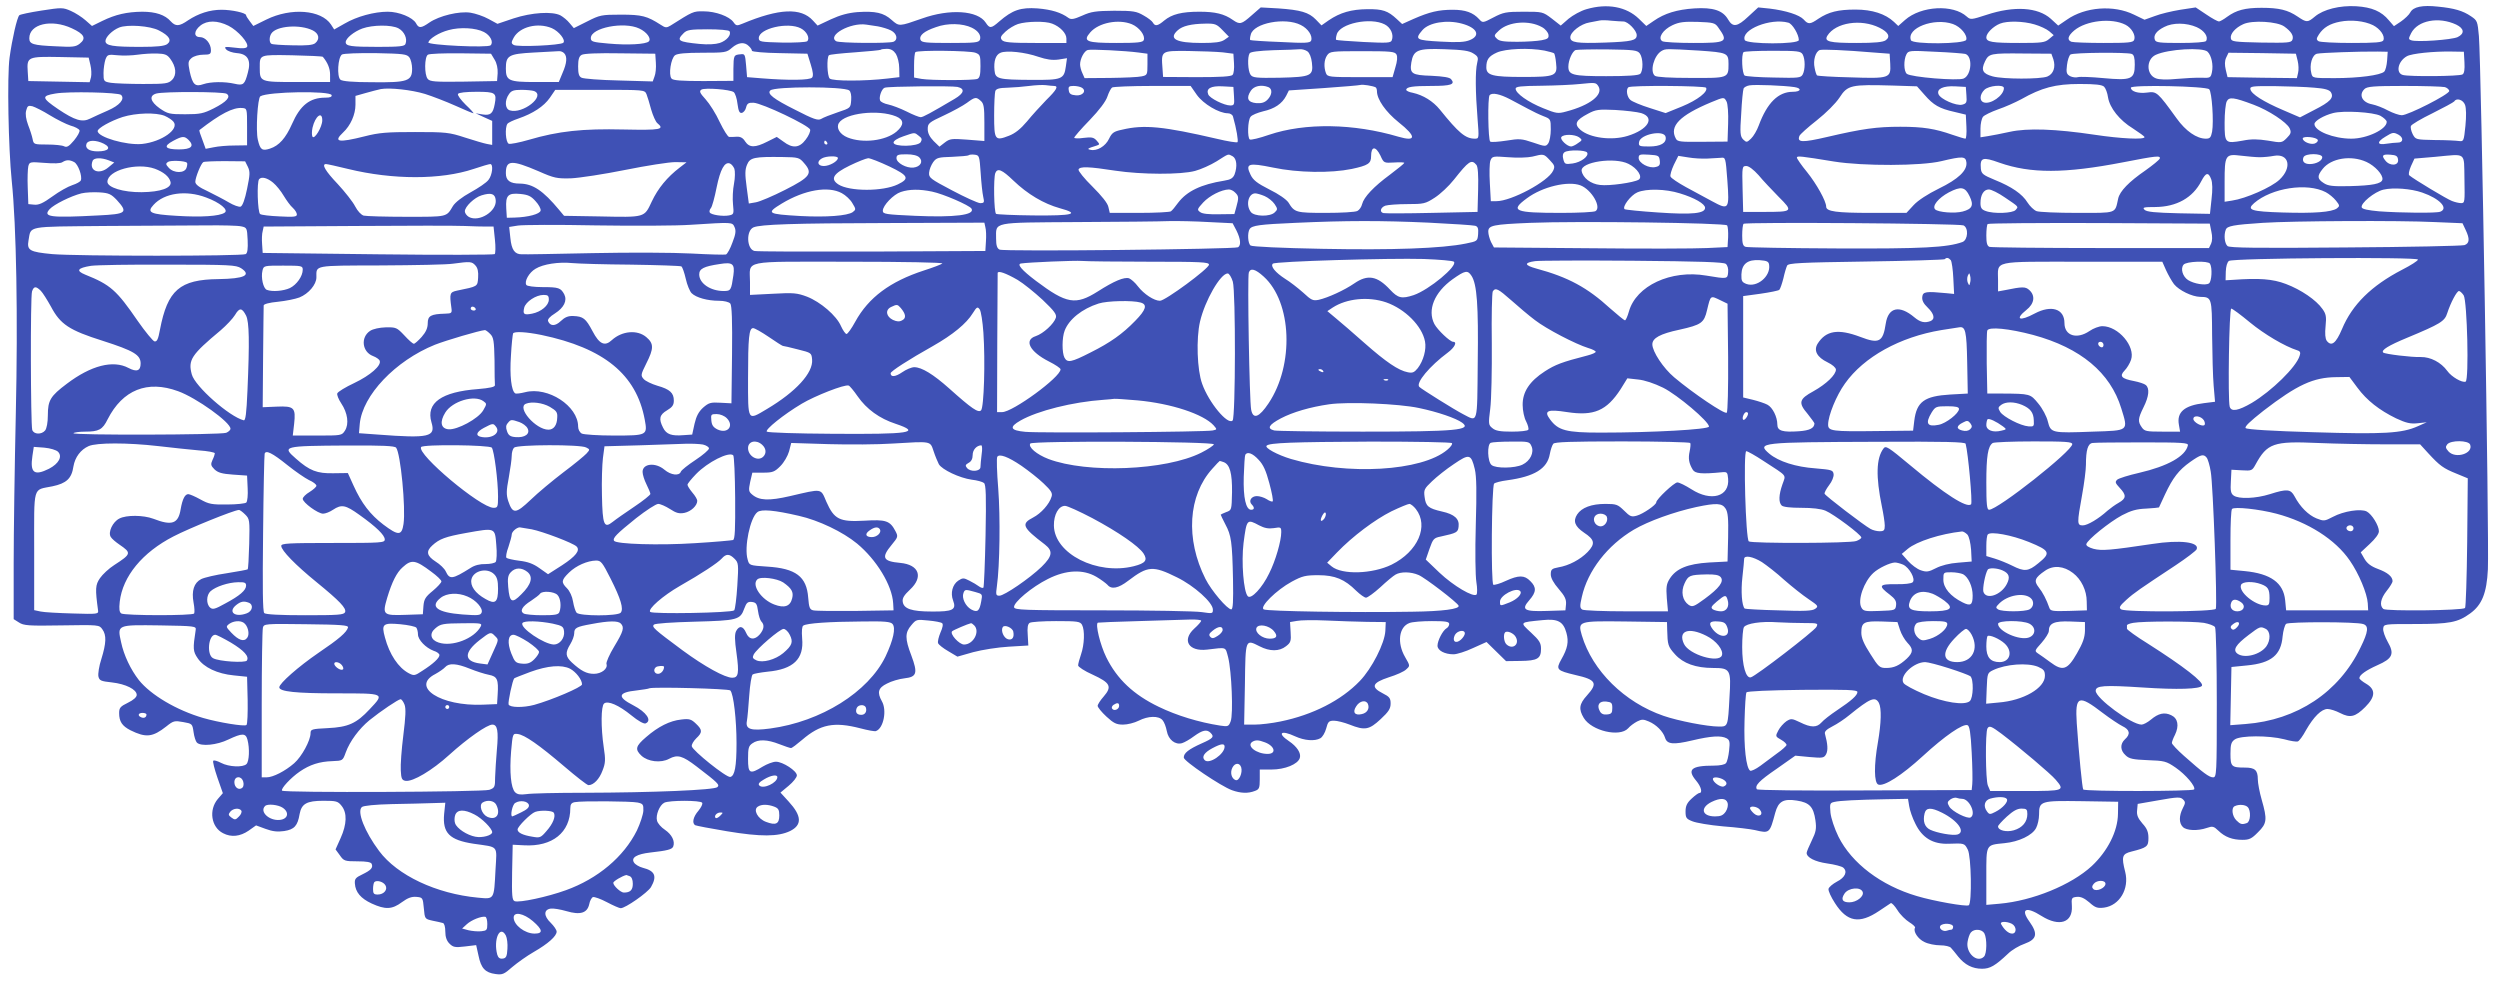 <?xml version="1.0" standalone="no"?>
<!DOCTYPE svg PUBLIC "-//W3C//DTD SVG 20010904//EN"
 "http://www.w3.org/TR/2001/REC-SVG-20010904/DTD/svg10.dtd">
<svg version="1.0" xmlns="http://www.w3.org/2000/svg"
 width="1280pt" height="504pt" viewBox="0 0 1280 504"
 preserveAspectRatio="xMidYMid meet">
<g transform="translate(0,504) scale(0.1,-0.1)"
fill="#3f51b5" stroke="none">
<path d="M8123 4993 c-29 -8 -70 -31 -92 -49 l-40 -35 -46 36 c-46 35 -48 35
-145 35 -89 0 -103 -3 -153 -29 -55 -29 -56 -29 -74 -9 -31 34 -70 48 -135 48
-72 0 -119 -11 -201 -47 l-58 -26 -27 25 c-46 43 -73 52 -152 51 -81 -1 -138
-17 -197 -57 l-37 -26 -29 30 c-36 37 -78 49 -192 57 l-90 5 -47 -41 c-52 -46
-60 -48 -96 -23 -44 31 -90 42 -171 42 -91 0 -141 -13 -180 -45 -33 -28 -47
-31 -58 -11 -4 8 -26 25 -48 37 -36 21 -52 24 -150 24 -94 -1 -118 -4 -164
-25 -43 -19 -57 -21 -70 -12 -38 28 -87 43 -159 49 -86 6 -128 -8 -196 -67
-41 -36 -49 -37 -69 -6 -41 63 -185 72 -327 21 -117 -41 -116 -41 -155 -7 -41
37 -83 46 -175 40 -48 -4 -88 -15 -136 -37 l-68 -32 -24 26 c-61 67 -173 62
-360 -16 -29 -12 -33 -12 -47 8 -21 29 -90 55 -153 55 -53 1 -55 -1 -169 -73
-20 -12 -26 -12 -50 4 -70 45 -96 52 -204 52 -100 0 -108 -2 -173 -35 l-68
-34 -22 26 c-11 14 -32 31 -46 39 -42 22 -148 15 -240 -15 l-83 -28 -46 25
c-25 14 -67 28 -92 32 -58 9 -160 -16 -210 -50 -43 -30 -55 -31 -69 -4 -17 30
-87 59 -145 59 -68 0 -158 -24 -221 -61 l-53 -30 -16 25 c-50 76 -205 88 -331
26 l-67 -33 -18 24 c-10 13 -19 27 -19 31 0 12 -72 28 -126 28 -60 0 -118 -19
-171 -54 -46 -32 -64 -32 -89 -5 -29 33 -77 49 -146 49 -79 -1 -136 -14 -204
-47 l-53 -26 -33 29 c-18 16 -52 38 -75 48 -41 18 -47 18 -150 2 -59 -9 -110
-20 -114 -24 -12 -12 -37 -122 -50 -217 -13 -96 -6 -463 11 -630 24 -231 32
-701 21 -1190 -6 -269 -11 -617 -11 -772 l0 -283 27 -17 c24 -16 49 -18 219
-15 190 3 192 3 208 -20 22 -30 20 -71 -5 -152 -12 -36 -18 -77 -15 -90 5 -21
14 -24 69 -30 71 -8 127 -36 127 -64 0 -11 -16 -26 -45 -40 -39 -19 -45 -26
-45 -53 0 -43 15 -66 58 -88 79 -39 113 -36 184 20 36 29 42 30 86 22 46 -8
47 -9 53 -51 3 -23 11 -48 17 -54 21 -21 103 -13 162 16 70 33 88 33 97 -1 12
-45 9 -111 -5 -125 -18 -18 -90 -15 -130 6 -19 10 -37 15 -40 11 -4 -3 6 -42
21 -86 l28 -80 -26 -30 c-47 -56 -34 -144 27 -175 42 -22 87 -17 131 13 l38
27 49 -18 c35 -13 61 -16 95 -11 52 8 69 27 79 87 10 53 36 68 122 68 66 0 74
-2 93 -26 29 -36 27 -94 -5 -165 l-26 -58 22 -30 c20 -29 25 -31 90 -31 47 0
69 -4 73 -13 8 -20 -3 -32 -48 -54 -34 -16 -40 -23 -38 -47 3 -44 30 -76 86
-102 70 -32 104 -31 155 7 30 22 50 29 74 27 32 -3 33 -4 38 -58 5 -55 5 -55
45 -64 22 -4 46 -10 53 -12 7 -2 12 -20 12 -44 0 -27 7 -47 21 -61 19 -19 29
-21 79 -15 l58 7 12 -54 c13 -64 34 -87 87 -94 35 -5 44 -1 86 36 26 22 75 57
110 77 73 42 117 81 117 104 0 9 -14 29 -30 45 -37 35 -37 68 0 73 13 2 49 -4
80 -13 71 -21 107 -10 117 36 3 17 12 33 19 36 7 2 39 -9 71 -26 32 -17 64
-31 71 -31 24 0 137 79 155 108 32 56 21 83 -42 99 -19 5 -39 17 -45 27 -16
25 14 43 83 51 89 10 112 16 118 31 10 27 -7 61 -42 85 -20 13 -38 34 -41 47
-8 28 13 80 37 92 24 13 186 13 194 0 4 -6 -5 -24 -19 -41 -27 -31 -34 -63
-17 -74 6 -3 79 -17 163 -31 174 -29 262 -28 323 1 63 31 60 78 -7 151 l-42
46 42 35 c23 19 42 43 42 53 0 23 -72 70 -107 70 -16 0 -46 -12 -68 -25 -66
-41 -75 -36 -75 39 0 56 3 67 22 80 30 22 77 20 138 -4 28 -11 55 -20 60 -20
5 0 30 19 57 42 93 80 163 94 298 59 38 -10 75 -17 80 -14 39 14 57 107 30
153 -25 45 -19 68 26 90 22 12 63 24 90 27 63 7 69 26 35 117 -33 86 -33 117
0 155 25 30 27 30 87 24 34 -3 66 -9 71 -14 6 -5 2 -24 -9 -48 -9 -22 -15 -46
-12 -54 3 -8 26 -26 52 -41 l47 -28 81 23 c45 12 127 25 182 28 l100 6 -3 54
c-3 37 0 56 10 62 7 5 68 9 135 9 111 0 123 -2 133 -19 15 -28 12 -102 -5
-151 -8 -23 -15 -49 -15 -57 0 -7 33 -29 74 -47 91 -42 101 -61 57 -112 -17
-19 -31 -41 -31 -48 0 -7 20 -32 45 -55 37 -34 51 -41 85 -41 23 0 58 9 80 20
49 25 102 26 122 3 9 -10 18 -35 22 -56 8 -44 43 -72 78 -62 13 4 41 20 62 36
43 31 65 36 84 17 20 -20 14 -28 -45 -54 -67 -30 -93 -50 -92 -73 0 -18 191
-147 247 -167 45 -16 82 -17 116 -4 23 8 26 15 26 60 l0 50 60 0 c69 0 135 27
145 59 8 25 -15 59 -55 86 -63 42 -42 59 31 25 48 -22 100 -26 129 -10 11 6
24 28 30 50 9 35 14 40 40 40 16 0 52 -9 80 -20 78 -31 100 -27 159 28 41 38
51 54 51 80 0 27 -6 35 -40 52 -63 32 -55 54 30 82 39 12 80 30 90 41 20 18
20 18 -6 63 -42 72 -32 154 22 174 14 6 66 10 115 10 71 0 89 -3 89 -15 0 -7
-6 -18 -14 -22 -19 -11 -46 -63 -46 -89 0 -24 36 -44 82 -44 17 0 62 14 100
32 l69 31 50 -49 50 -49 74 1 c87 1 105 12 105 62 0 30 -8 43 -51 83 -59 55
-61 52 59 64 78 8 106 -7 122 -65 13 -46 6 -80 -26 -136 -29 -52 -24 -57 72
-80 107 -24 116 -42 59 -105 -40 -44 -43 -70 -16 -115 40 -66 184 -100 227
-53 10 12 31 27 46 35 24 12 32 12 60 0 38 -16 73 -51 83 -83 10 -34 42 -37
139 -14 97 23 148 26 176 11 16 -9 18 -18 13 -63 -3 -28 -10 -58 -16 -64 -5
-8 -32 -13 -62 -13 -117 0 -139 -20 -90 -78 25 -30 33 -62 16 -62 -5 0 -23
-13 -40 -29 -24 -22 -31 -38 -31 -66 0 -32 4 -38 35 -50 19 -8 89 -20 157 -26
68 -5 141 -14 163 -19 75 -18 76 -17 104 88 16 59 42 74 111 63 65 -10 85 -32
95 -101 6 -43 3 -59 -19 -104 -14 -29 -26 -57 -26 -63 0 -23 42 -45 106 -54
37 -5 74 -15 81 -21 24 -20 10 -51 -32 -72 -22 -12 -41 -28 -43 -37 -2 -10 13
-42 33 -73 62 -97 125 -108 226 -40 29 19 56 37 60 40 5 2 20 -14 34 -36 14
-23 42 -50 61 -62 18 -11 32 -24 29 -28 -11 -18 15 -58 48 -73 19 -10 56 -17
81 -17 25 0 50 -6 55 -13 6 -6 23 -27 37 -45 34 -42 73 -62 122 -62 41 0 67
15 133 77 19 19 58 42 85 51 63 23 69 51 25 113 -48 66 -18 80 62 29 91 -57
160 -34 155 51 -3 42 -1 44 25 47 20 2 38 -6 64 -28 31 -28 42 -31 76 -27 79
11 130 96 108 183 -20 79 -16 92 32 104 80 20 87 26 87 69 0 31 -7 49 -31 75
-23 27 -30 43 -27 68 l3 32 109 19 c95 17 110 17 123 4 13 -13 13 -18 -1 -45
-20 -39 -20 -76 0 -96 18 -19 77 -21 123 -5 29 10 35 9 59 -14 34 -33 72 -47
124 -47 34 0 47 6 79 39 46 45 48 65 19 166 -11 38 -20 86 -20 105 0 47 -15
60 -66 60 -69 0 -74 5 -74 71 0 48 4 60 22 73 30 21 174 21 253 1 32 -9 64
-14 70 -11 7 2 26 28 42 58 39 68 79 108 110 108 13 0 42 -9 65 -21 51 -26 77
-20 128 31 53 53 54 90 5 119 -19 11 -35 24 -35 29 0 16 34 40 92 66 78 34 89
58 53 120 -14 25 -25 56 -23 68 3 23 4 23 163 23 176 0 219 8 282 54 61 44 85
105 91 226 7 159 -34 2578 -46 2730 -7 76 -8 80 -41 102 -41 28 -86 41 -168
49 -81 9 -127 -1 -142 -29 -6 -12 -28 -33 -48 -47 l-36 -24 -26 30 c-38 46
-87 67 -167 72 -84 5 -168 -16 -212 -53 -37 -31 -42 -31 -88 0 -50 34 -95 45
-185 45 -85 0 -129 -12 -176 -46 -17 -13 -37 -24 -42 -24 -6 0 -36 16 -65 36
l-54 36 -79 -12 c-43 -7 -102 -21 -130 -32 l-53 -19 -54 26 c-104 51 -250 40
-344 -26 l-44 -30 -38 35 c-66 59 -187 67 -329 20 -77 -25 -82 -26 -101 -9
-70 64 -234 55 -316 -17 l-35 -31 -22 21 c-44 41 -111 63 -197 63 -89 0 -137
-12 -190 -47 -42 -29 -52 -30 -75 -4 -22 24 -92 46 -174 56 l-59 6 -50 -46
c-57 -54 -80 -57 -104 -16 -27 47 -77 63 -173 57 -89 -6 -152 -25 -208 -64
l-38 -26 -38 37 c-64 62 -162 80 -268 49z m189 -63 c23 0 68 -46 68 -70 0 -27
-24 -33 -162 -38 -145 -5 -178 0 -178 27 0 27 54 69 98 76 20 4 44 8 52 10 8
2 35 2 59 -1 24 -2 52 -4 63 -4z m2571 -17 c31 -16 53 -54 44 -77 -5 -14 -29
-16 -156 -16 -82 0 -156 3 -165 6 -24 9 -19 30 14 58 61 51 191 66 263 29z
m1267 -2 c37 -19 62 -55 53 -77 -4 -11 -39 -14 -162 -14 -86 0 -162 4 -170 9
-12 8 -12 13 2 35 23 35 56 55 108 65 56 11 124 4 169 -18z m426 3 c41 -20 44
-46 7 -64 -30 -14 -212 -27 -238 -16 -14 5 -14 8 0 36 34 66 141 86 231 44z
m-11406 -6 c49 -25 106 -90 95 -108 -5 -8 -25 -9 -63 -4 -51 6 -56 5 -44 -9 8
-9 32 -17 55 -19 55 -4 74 -36 56 -100 -16 -61 -23 -67 -67 -57 -52 12 -123
11 -161 -2 -42 -15 -55 -2 -70 66 -9 46 -8 52 10 68 12 10 38 17 60 17 34 0
39 3 39 23 0 34 -28 67 -56 67 -33 0 -32 32 2 59 35 28 88 27 144 -1z m4217
11 c40 -15 73 -49 73 -76 l0 -23 -159 0 c-128 0 -161 3 -171 15 -10 12 -7 20
18 43 17 16 46 33 64 39 44 14 140 16 175 2z m408 -3 c38 -16 70 -58 61 -81
-4 -12 -29 -15 -139 -15 -154 0 -175 8 -135 54 43 50 145 70 213 42z m865 -4
c37 -18 62 -56 53 -80 -5 -12 -28 -14 -157 -7 -83 3 -153 8 -155 10 -2 2 -1
15 3 28 14 59 176 90 256 49z m430 3 c31 -16 47 -53 36 -81 -5 -14 -22 -15
-144 -9 -75 4 -139 9 -141 11 -2 2 -1 14 3 27 14 57 173 90 246 52z m395 4
c78 -21 97 -61 41 -84 -26 -11 -61 -13 -150 -8 -127 7 -134 11 -93 59 34 39
125 54 202 33z m410 -18 c17 -9 31 -27 33 -38 3 -18 -3 -23 -35 -29 -21 -4
-77 -8 -125 -8 -68 0 -92 3 -104 16 -16 15 -15 18 11 42 49 46 155 54 220 17z
m902 -1 c54 -75 45 -80 -126 -80 -80 0 -152 4 -160 9 -25 16 3 59 52 82 34 16
59 19 129 17 80 -3 89 -5 105 -28z m359 24 c21 -5 54 -61 54 -89 0 -23 -268
-22 -277 0 -20 53 132 114 223 89z m467 -26 c46 -23 57 -46 32 -64 -14 -10
-55 -14 -149 -14 -139 0 -168 7 -150 37 42 68 173 88 267 41z m376 19 c40 -14
76 -58 68 -81 -9 -22 -275 -24 -283 -2 -24 62 118 117 215 83z m418 -2 c28 -8
62 -24 75 -35 l23 -20 -24 -20 c-21 -18 -38 -20 -150 -20 -143 0 -171 5 -171
29 0 21 35 56 70 70 37 15 120 13 177 -4z m1279 -11 c36 -26 49 -48 41 -68 -6
-15 -25 -16 -159 -14 -139 3 -153 5 -156 21 -5 23 23 55 63 73 46 22 176 14
211 -12z m-11328 -9 c63 -29 75 -51 41 -78 -21 -17 -35 -19 -124 -14 -116 5
-135 11 -135 41 0 73 113 100 218 51z m4127 10 c21 -4 52 -13 67 -21 31 -16
37 -48 12 -58 -25 -9 -277 -7 -293 3 -47 30 74 97 154 85 11 -2 38 -6 60 -9z
m481 -7 c33 -16 49 -40 41 -62 -6 -14 -26 -16 -152 -16 -123 0 -147 2 -152 16
-8 22 17 44 79 65 59 22 137 20 184 -3z m1283 -12 l33 -34 -23 -16 c-18 -12
-47 -16 -116 -16 -132 0 -172 21 -123 65 24 22 69 33 141 34 50 1 58 -2 88
-33z m4988 15 c40 -18 61 -50 48 -71 -4 -6 -58 -10 -131 -10 -106 0 -126 2
-131 16 -9 23 8 46 48 66 44 23 113 22 166 -1z m-10433 -17 c53 -27 67 -51 42
-70 -15 -10 -51 -14 -137 -14 -141 0 -179 6 -179 30 0 20 35 55 70 69 41 17
159 9 204 -15z m788 0 c31 -16 37 -44 12 -65 -12 -10 -44 -13 -116 -11 -55 1
-104 4 -109 8 -11 7 -11 35 0 52 25 40 148 49 213 16z m438 11 c30 -16 47 -53
36 -80 -4 -12 -29 -15 -140 -15 -140 0 -166 4 -166 24 0 20 42 54 85 70 53 19
149 20 185 1z m785 1 c37 -16 73 -62 59 -75 -14 -13 -237 -23 -254 -11 -13 8
-13 13 0 37 31 56 123 79 195 49z m448 -2 c39 -18 63 -52 49 -66 -15 -15 -109
-20 -207 -11 -81 7 -90 10 -90 28 0 53 170 86 248 49z m827 1 c31 -16 48 -51
33 -66 -5 -5 -63 -8 -129 -7 -111 3 -119 4 -119 23 0 49 149 84 215 50z
m-1622 -19 c33 -17 50 -52 34 -68 -14 -14 -324 1 -319 15 6 20 55 50 104 63
57 16 139 12 181 -10z m1257 4 c11 -18 -14 -48 -50 -60 -22 -7 -60 -9 -103 -5
-110 11 -120 17 -82 55 17 17 33 20 124 20 58 0 108 -4 111 -10z m99 -76 c9
-8 16 -19 16 -24 0 -5 64 -11 142 -12 l142 -3 17 -55 c12 -38 14 -59 7 -67
-11 -14 -121 -15 -258 -4 l-75 6 -5 60 c-5 57 -6 60 -29 57 -34 -3 -35 -5 -36
-75 l0 -61 -153 -1 c-112 0 -157 3 -164 13 -16 19 -3 103 18 119 12 9 55 13
140 13 116 0 124 1 151 25 32 28 65 32 87 9z m753 -40 c9 -15 17 -47 17 -73
l1 -46 -60 -7 c-118 -14 -283 -14 -297 0 -13 13 -16 107 -4 119 3 4 63 10 133
15 70 5 129 11 132 13 2 3 17 5 32 5 20 0 34 -8 46 -26z m1243 7 l45 -6 0 -55
c0 -53 -1 -55 -30 -61 -16 -4 -89 -7 -161 -8 l-131 -1 -11 25 c-7 14 -12 35
-12 45 0 29 21 69 39 74 18 5 194 -4 261 -13z m864 6 c11 -8 20 -31 23 -58 8
-68 -4 -73 -166 -77 -119 -2 -137 0 -148 15 -14 19 -17 91 -5 110 5 8 46 13
122 16 63 1 124 4 136 5 11 1 28 -4 38 -11z m850 -11 c24 -15 26 -21 19 -49
-10 -40 -9 -149 2 -284 8 -102 8 -103 -14 -103 -48 0 -83 30 -179 149 -35 43
-85 74 -139 86 -18 3 -33 10 -33 15 0 15 32 20 130 20 99 0 122 8 100 34 -7
10 -41 15 -101 18 -101 3 -112 11 -103 68 11 64 32 73 170 68 94 -3 127 -8
148 -22z m364 15 c23 -5 45 -11 49 -14 3 -3 8 -26 10 -49 8 -67 -3 -72 -170
-72 -155 0 -187 8 -187 49 0 40 12 57 54 76 45 20 165 25 244 10z m488 -15
c17 -24 18 -88 2 -104 -8 -8 -61 -12 -174 -12 -172 0 -194 6 -194 49 0 33 21
80 38 85 9 2 84 4 165 3 134 -2 150 -4 163 -21z m303 15 c145 -10 151 -12 151
-69 0 -72 -1 -72 -192 -71 -107 0 -177 4 -185 11 -27 22 -5 104 34 127 21 12
23 12 192 2z m896 -10 l80 -6 3 -52 c4 -73 -3 -76 -205 -69 -91 2 -167 7 -170
10 -3 3 -9 20 -12 38 -9 40 5 85 27 92 17 4 123 0 277 -13z m1708 4 c20 -20
30 -68 22 -105 -6 -28 -9 -30 -53 -28 -26 1 -83 -2 -127 -6 -50 -5 -90 -4
-107 3 -50 19 -50 97 -1 120 64 30 242 40 266 16z m-8415 -7 c17 -17 15 -50
-8 -102 l-19 -46 -120 0 c-136 0 -151 7 -151 69 0 67 14 75 142 82 62 3 120 6
129 7 8 1 20 -3 27 -10z m2106 2 c24 -9 26 -14 26 -69 0 -44 -4 -60 -16 -65
-20 -8 -238 -8 -286 0 l-38 7 0 62 c0 34 3 65 7 68 10 11 279 8 307 -3z m323
-21 c42 -14 70 -18 102 -14 l44 7 -6 -43 c-9 -65 -21 -69 -176 -68 -171 1
-185 5 -189 48 -5 49 6 81 31 91 31 13 125 3 194 -21z m943 23 l55 -7 3 -48
c2 -27 -1 -54 -7 -60 -6 -9 -62 -12 -183 -12 l-173 1 -3 43 c-7 92 -8 91 131
90 67 -1 147 -4 177 -7z m890 -11 c6 -12 4 -34 -6 -67 l-14 -49 -167 0 c-157
0 -166 1 -174 20 -12 32 -10 69 6 92 14 20 23 21 180 21 147 0 166 -2 175 -17z
m2080 0 c13 -25 13 -77 0 -102 -10 -18 -21 -19 -148 -16 -75 1 -143 6 -149 10
-14 9 -18 108 -6 120 3 4 71 7 149 7 131 0 144 -2 154 -19z m832 3 c39 -11 33
-108 -8 -126 -29 -13 -271 7 -291 24 -16 13 -17 72 -2 100 10 19 16 20 147 13
76 -3 145 -9 154 -11z m2160 -34 c-2 -25 -8 -50 -15 -57 -19 -18 -130 -33
-254 -33 -112 0 -113 0 -119 25 -11 43 4 94 29 100 22 5 216 12 312 11 l50 -1
-3 -45z m396 -9 c2 -37 -1 -57 -10 -62 -15 -10 -271 -12 -305 -3 -38 10 -26
70 20 96 24 14 138 26 232 24 l60 -1 3 -54z m-11747 19 c31 -41 35 -84 10
-109 -19 -19 -32 -21 -148 -21 -71 0 -145 3 -165 6 -37 6 -38 8 -38 50 0 23 5
55 10 70 10 25 13 26 63 21 28 -3 75 -1 102 3 28 4 72 7 99 6 40 -1 52 -6 67
-26z m1225 6 c8 -11 14 -37 14 -58 0 -63 -23 -71 -202 -69 -102 0 -156 5 -165
13 -19 16 -13 115 8 129 8 5 85 8 172 7 144 -3 160 -5 173 -22z m436 -11 c12
-19 17 -45 16 -70 l-3 -40 -171 -3 c-147 -2 -173 0 -184 14 -18 20 -17 114 1
124 7 5 82 8 168 7 l155 -2 18 -30z m826 -16 c2 -25 -1 -57 -7 -71 l-9 -25
-174 5 c-95 2 -181 9 -190 14 -14 6 -18 21 -18 58 0 36 5 52 18 59 10 7 87 10
197 8 l180 -2 3 -46z m7155 18 c13 -40 1 -76 -31 -89 -36 -14 -226 -14 -280 1
-51 14 -60 32 -39 76 20 41 27 43 201 41 l139 -1 10 -28z m401 27 c12 -4 16
-20 16 -55 0 -75 -18 -82 -160 -69 -62 6 -121 8 -131 5 -10 -3 -28 -1 -40 5
-18 10 -21 18 -16 57 3 25 11 49 18 54 16 10 289 12 313 3z m850 -35 c5 -20 6
-48 2 -63 l-6 -26 -178 2 -177 3 -9 37 c-6 26 -6 46 2 63 l12 25 172 -2 173
-3 9 -36z m-10111 20 c25 -30 37 -60 37 -91 l0 -38 -170 0 c-189 0 -190 0
-190 74 0 67 -4 66 166 63 84 -2 155 -5 157 -8z m-1190 -42 c5 -20 6 -49 3
-62 l-7 -26 -157 3 -157 3 -3 48 c-5 76 -1 78 167 75 l145 -3 9 -38z m7721
-109 c26 -43 -43 -97 -165 -129 -43 -12 -51 -10 -118 17 -77 31 -141 76 -141
100 0 11 25 14 133 15 72 1 161 5 197 9 79 8 81 8 94 -12z m-2788 2 c25 0 15
-19 -39 -72 -28 -29 -73 -78 -99 -110 -33 -39 -61 -61 -92 -73 -72 -28 -76
-22 -76 104 0 60 3 116 6 125 5 12 21 16 63 17 31 1 81 5 111 9 30 4 68 6 84
4 16 -2 35 -4 42 -4z m1647 -7 c4 -2 7 -11 7 -20 0 -42 45 -106 111 -159 92
-73 91 -101 -1 -74 -229 68 -478 72 -662 10 -49 -17 -94 -28 -99 -24 -13 8
-11 98 4 116 6 9 36 21 64 28 59 13 97 39 118 79 l14 28 178 12 c98 7 183 14
188 16 11 4 65 -5 78 -12z m2145 1 c39 -6 33 -24 -9 -24 -74 0 -131 -56 -174
-172 -9 -25 -27 -56 -40 -68 -21 -20 -23 -20 -40 -4 -15 16 -17 31 -10 132 3
63 9 120 12 128 2 7 17 15 31 17 30 5 178 -1 230 -9z m666 -40 c45 -52 76 -70
153 -87 l58 -14 3 -61 c2 -34 -1 -62 -5 -62 -5 0 -35 9 -67 20 -88 31 -150 41
-266 41 -121 0 -194 -10 -374 -52 -129 -30 -156 -29 -143 5 3 8 43 44 89 80
48 38 97 87 116 116 42 65 59 68 272 62 l125 -4 39 -44z m919 42 c8 -8 17 -32
20 -54 9 -55 59 -118 128 -160 32 -21 59 -40 59 -44 0 -14 -122 -8 -255 12
-200 30 -345 35 -435 15 -41 -9 -92 -19 -112 -22 l-38 -6 0 45 c0 24 6 51 13
60 6 8 41 25 77 38 36 12 89 36 119 52 104 59 175 78 298 78 84 0 115 -4 126
-14z m-6425 -19 c8 -6 12 -26 10 -50 -3 -40 -3 -40 -69 -62 -36 -12 -74 -27
-85 -34 -16 -9 -38 -2 -133 47 -110 55 -145 82 -127 99 21 21 377 21 404 0z
m554 18 c40 -9 35 -32 -14 -61 -122 -72 -162 -94 -174 -94 -8 0 -41 13 -72 29
-32 16 -75 32 -94 36 -20 4 -39 13 -42 21 -7 18 9 61 24 65 20 7 344 10 372 4z
m637 -4 c26 -16 4 -43 -31 -39 -25 2 -34 8 -36 26 -3 18 1 22 25 22 15 0 34
-4 42 -9z m589 -37 c33 -46 113 -94 159 -94 12 0 24 -8 26 -17 18 -63 28 -125
23 -131 -4 -3 -50 4 -104 17 -276 64 -374 74 -487 47 -43 -9 -52 -16 -67 -47
-18 -38 -62 -64 -95 -56 -19 4 -16 7 33 22 15 5 15 7 -1 25 -15 17 -26 19 -67
14 -26 -4 -48 -3 -48 1 0 4 35 45 79 90 50 52 83 96 91 121 7 21 18 42 24 46
6 4 99 8 207 8 l195 0 32 -46z m190 -6 c3 -44 1 -48 -19 -48 -31 0 -106 37
-113 57 -12 30 14 44 73 41 l56 -3 3 -47z m176 46 c22 -9 20 -40 -5 -65 -14
-14 -30 -19 -57 -17 -43 4 -53 25 -28 63 16 25 54 33 90 19z m2241 -3 c12 -20
-43 -63 -123 -96 l-84 -34 -81 26 c-45 14 -90 33 -99 41 -18 15 -24 53 -11 65
10 11 391 8 398 -2z m1333 -38 c3 -38 1 -43 -22 -49 -30 -7 -111 28 -121 54
-10 27 24 43 85 40 l55 -3 3 -42z m192 36 c0 -38 -69 -86 -104 -73 -22 8 -20
40 4 64 22 22 100 29 100 9z m1051 -6 c14 -14 24 -166 15 -217 -6 -30 -11 -36
-32 -36 -47 0 -103 39 -149 103 -99 137 -103 140 -152 133 -45 -6 -83 6 -83
25 0 16 385 8 401 -8z m538 8 c55 -4 77 -11 85 -23 17 -28 -2 -49 -85 -91
l-73 -38 -86 37 c-101 43 -164 83 -168 107 -3 15 9 17 125 16 70 -1 161 -4
202 -8z m669 3 c12 -4 22 -13 22 -20 0 -17 -210 -124 -243 -124 -13 0 -45 11
-70 24 -25 14 -62 28 -82 32 -50 9 -70 48 -39 78 13 13 46 16 202 16 103 0
197 -3 210 -6z m-10342 -35 c38 -12 108 -39 155 -60 48 -22 90 -39 93 -39 3 0
-14 20 -40 44 -25 25 -43 49 -39 55 3 7 42 11 95 11 97 0 104 -5 93 -63 -9
-49 -22 -59 -62 -53 l-36 6 43 -20 42 -19 0 -62 0 -61 -27 5 c-16 3 -66 18
-113 33 -79 26 -97 28 -255 28 -143 0 -184 -3 -258 -22 -135 -34 -162 -29
-111 19 39 36 64 93 64 143 l0 45 53 15 c28 8 63 17 77 20 46 8 157 -4 226
-25z m1581 9 c7 -6 16 -32 19 -60 5 -37 10 -48 22 -46 9 2 19 14 22 28 5 20
12 25 38 24 44 -2 286 -117 290 -138 2 -9 -8 -32 -23 -51 -32 -43 -67 -46
-114 -10 l-34 24 -48 -24 c-63 -32 -92 -32 -114 1 -11 18 -24 25 -43 24 -15
-1 -32 -2 -39 -1 -7 1 -28 35 -48 76 -19 42 -52 94 -72 116 -30 33 -34 42 -22
50 17 11 149 1 166 -13z m-1023 6 c63 -24 -58 -120 -124 -99 -25 8 -27 51 -4
83 12 18 25 22 64 22 26 0 55 -3 64 -6z m576 -16 c5 -13 16 -48 24 -79 9 -31
23 -62 31 -69 40 -33 19 -37 -172 -33 -210 5 -333 -8 -486 -53 -48 -14 -95
-23 -102 -20 -16 6 -21 82 -7 102 4 6 29 18 56 27 75 26 130 62 161 106 l28
41 229 0 c227 0 228 0 238 -22z m-2690 -4 c21 -21 -8 -54 -68 -80 -32 -14 -72
-32 -90 -41 -41 -21 -79 -9 -164 48 -85 58 -87 68 -15 80 66 12 324 6 337 -7z
m540 6 c24 -15 1 -41 -66 -75 -52 -26 -69 -30 -146 -30 -80 0 -89 2 -130 30
-49 35 -56 65 -18 76 38 11 343 10 360 -1z m538 -7 c2 -9 -8 -13 -32 -13 -80
0 -129 -39 -171 -135 -32 -72 -66 -111 -113 -126 -40 -13 -50 -6 -62 46 -11
47 -1 213 13 222 40 24 357 29 365 6z m6033 -21 c30 -16 72 -38 94 -50 22 -12
57 -29 78 -37 36 -14 37 -15 37 -68 0 -29 -6 -61 -13 -71 -12 -17 -16 -17 -77
4 -59 20 -71 21 -137 10 -40 -6 -77 -9 -83 -5 -11 7 -14 227 -3 238 13 14 52
6 104 -21z m-2709 -9 c15 -13 18 -32 18 -111 l0 -94 -88 7 c-80 6 -89 5 -115
-15 l-27 -21 -30 29 c-20 21 -30 40 -30 61 0 29 5 34 83 70 45 21 98 50 117
64 42 31 48 32 72 10z m3818 -3 c6 -11 10 -60 8 -113 l-3 -92 -128 -1 c-114
-1 -129 0 -137 17 -34 63 20 118 180 185 68 28 67 28 80 4z m2698 -16 c78 -29
170 -90 185 -121 9 -20 7 -28 -15 -50 -25 -25 -27 -25 -96 -13 -51 8 -85 9
-129 0 -91 -16 -93 -14 -93 92 0 49 5 98 11 109 12 24 36 21 137 -17z m1083
-1 c6 -16 7 -57 2 -107 -8 -79 -9 -81 -33 -78 -14 2 -69 5 -123 5 -98 2 -99 2
-114 30 -8 16 -12 35 -9 42 2 7 52 37 110 65 58 29 108 56 112 61 11 19 45 9
55 -18z m-12366 -53 c36 -22 84 -46 106 -53 23 -6 43 -17 46 -24 3 -7 -10 -30
-28 -52 -26 -31 -37 -37 -51 -30 -9 5 -48 9 -86 9 -68 0 -70 1 -75 28 -3 15
-13 47 -23 72 -11 30 -15 56 -10 74 6 24 11 27 32 22 13 -4 54 -24 89 -46z
m1010 -59 l0 -95 -65 -1 c-36 0 -83 -4 -106 -9 l-41 -8 -17 47 c-10 25 -17 47
-15 49 107 83 172 117 219 113 25 -2 25 -3 25 -96z m7138 70 c73 -23 35 -85
-70 -117 -82 -25 -193 -10 -241 31 -34 30 -24 50 39 83 39 21 54 23 139 19 52
-3 112 -10 133 -16z m-3815 -17 c41 -17 42 -44 2 -78 -56 -47 -173 -61 -250
-30 -40 16 -60 49 -45 74 31 51 202 71 293 34z m7600 3 c17 -10 32 -23 32 -31
0 -38 -101 -86 -181 -86 -91 0 -189 39 -189 75 0 16 48 44 95 56 52 14 207 5
243 -14z m-11345 0 c18 -8 38 -21 45 -30 32 -38 -60 -103 -160 -114 -81 -8
-228 35 -228 66 0 15 67 52 128 72 68 21 170 24 215 6z m807 -23 c0 -34 -40
-100 -50 -84 -4 7 -4 27 0 46 14 60 50 87 50 38z m3055 -80 c15 -11 17 -18 9
-32 -15 -23 -139 -25 -139 -2 0 9 20 22 50 32 61 21 56 21 80 2z m3823 -5 c6
-31 -26 -49 -84 -49 -52 0 -55 2 -52 23 6 40 129 64 136 26z m3753 11 c26 -15
24 -40 -3 -40 -13 0 -40 -3 -60 -6 -48 -8 -50 9 -5 36 37 23 42 24 68 10z
m-4196 -13 c17 -13 17 -15 -6 -30 -13 -10 -29 -17 -35 -17 -20 0 -58 36 -50
48 10 16 68 15 91 -1z m-7120 -13 c32 -32 15 -49 -49 -49 -72 0 -82 16 -29 44
47 25 57 25 78 5z m10902 -1 c2 -6 -5 -14 -16 -18 -22 -7 -61 10 -61 26 0 14
73 7 77 -8z m-11335 -19 c39 -20 24 -39 -32 -39 -44 0 -66 16 -57 39 8 20 49
20 89 0z m3703 6 c3 -5 1 -10 -4 -10 -6 0 -11 5 -11 10 0 6 2 10 4 10 3 0 8
-4 11 -10z m2833 -67 c17 -38 18 -38 70 -35 29 2 52 1 52 -2 0 -3 -33 -30 -73
-60 -83 -61 -134 -115 -143 -151 -3 -14 -14 -30 -24 -35 -10 -6 -83 -10 -162
-10 -153 0 -160 2 -191 53 -11 16 -49 43 -98 67 -63 32 -83 48 -96 75 -28 58
-12 63 115 37 128 -27 296 -29 403 -7 84 18 99 28 99 65 0 52 23 54 48 3z
m1058 16 c11 -18 -31 -50 -74 -56 -38 -5 -41 -4 -48 22 -5 18 -2 30 7 36 20
13 107 11 115 -2z m-3419 -25 c21 -21 6 -48 -30 -52 -36 -4 -87 24 -87 48 0
17 7 20 51 20 33 0 56 -6 66 -16z m314 -79 c3 -49 9 -105 13 -122 7 -30 5 -33
-16 -33 -13 1 -77 30 -143 65 -112 59 -120 65 -118 91 1 16 11 40 21 54 17 23
27 25 97 27 43 2 81 5 84 8 3 3 17 5 31 3 24 -3 25 -6 31 -93z m1290 85 c21
-12 25 -52 10 -93 -8 -19 -20 -27 -53 -32 -119 -19 -191 -54 -236 -113 -15
-21 -31 -40 -37 -44 -5 -4 -78 -8 -162 -8 l-151 0 -7 30 c-4 20 -34 57 -82
105 -41 40 -73 80 -71 87 6 17 53 15 189 -6 133 -20 335 -21 408 -1 30 8 79
30 110 49 65 41 57 39 82 26z m1624 -20 c25 -26 27 -33 17 -54 -25 -55 -214
-156 -290 -156 l-29 0 -5 92 c-3 51 -2 103 3 116 9 22 12 23 91 17 46 -4 101
-2 123 3 59 15 59 15 90 -18z m563 -2 c3 -22 -2 -29 -21 -33 -34 -9 -87 20
-87 46 0 18 5 20 53 17 48 -3 52 -5 55 -30z m3072 17 c19 0 52 3 72 7 78 14
95 -60 29 -122 -41 -39 -173 -97 -243 -107 l-38 -6 0 102 c0 137 4 144 83 134
34 -4 78 -8 97 -8z m320 0 c0 -18 -31 -35 -64 -35 -28 0 -41 14 -32 35 8 21
96 21 96 0z m388 -12 c5 -32 -42 -35 -65 -5 -21 26 -15 33 25 30 30 -2 38 -7
40 -25z m340 -100 c2 -117 2 -123 -17 -123 -11 0 -32 5 -47 11 -25 9 -196 112
-218 131 -6 4 -2 23 8 47 l18 39 106 9 c163 15 147 28 150 -114z m-8502 83
c47 -53 34 -72 -96 -138 -63 -32 -131 -61 -151 -64 l-35 -6 -11 83 c-9 67 -9
90 2 116 15 37 38 41 183 39 79 -1 85 -3 108 -30z m174 25 c0 -17 -43 -41 -72
-41 -32 0 -38 23 -10 39 22 13 82 14 82 2z m4450 -3 c25 1 56 3 70 4 25 3 25
3 34 -115 11 -150 8 -154 -77 -108 -34 18 -95 51 -135 73 -40 22 -76 46 -79
54 -3 7 5 34 17 60 l23 46 51 -8 c28 -5 71 -7 96 -6z m650 -15 c149 -24 447
-23 550 2 109 26 124 25 128 -6 5 -42 -41 -86 -142 -135 -55 -27 -106 -60
-128 -84 l-37 -40 -180 0 c-178 0 -231 7 -231 32 0 28 -49 116 -98 177 -29 35
-52 69 -52 74 0 10 19 8 190 -20z m1668 15 c-3 -7 -36 -34 -74 -61 -83 -57
-131 -106 -139 -144 -17 -78 -4 -73 -209 -73 -102 0 -196 4 -209 9 -13 5 -34
25 -46 44 -27 44 -81 81 -168 116 -60 25 -68 31 -71 57 -5 58 9 62 95 31 160
-56 333 -56 633 2 170 33 193 36 188 19z m-10501 -9 l28 -11 -29 -24 c-47 -41
-102 -20 -82 32 6 17 44 18 83 3z m3996 -31 c98 -47 106 -62 44 -92 -76 -37
-248 -37 -305 0 -42 28 -26 55 58 96 41 20 84 37 95 38 11 0 59 -19 108 -42z
m7563 23 c44 -20 86 -66 82 -90 -4 -22 -51 -31 -168 -34 -87 -2 -111 1 -133
16 -33 21 -34 36 -5 72 43 55 145 72 224 36z m-11736 -1 c20 -11 42 -72 34
-93 -2 -7 -22 -18 -44 -25 -22 -7 -68 -33 -102 -58 -47 -34 -69 -44 -92 -42
l-31 3 -3 85 c-2 47 0 96 3 109 6 22 8 23 83 17 47 -4 83 -3 92 4 19 12 36 13
60 0z m577 -3 c3 -3 2 -15 -2 -26 -9 -29 -65 -29 -91 0 -16 17 -16 22 -4 30
14 9 86 6 97 -4z m312 -21 c12 -25 11 -40 -4 -113 -11 -54 -23 -87 -33 -91 -8
-3 -36 7 -61 22 -25 15 -74 40 -108 57 -44 20 -63 35 -63 48 0 22 29 94 41
101 4 3 54 5 111 5 l103 -1 14 -28z m7069 15 c46 -23 74 -67 52 -81 -25 -15
-151 -33 -198 -27 -47 5 -88 36 -94 72 -7 46 169 72 240 36z m-5580 -38 c79
-35 94 -38 166 -36 43 2 168 21 277 43 109 22 225 40 256 40 l58 -1 -35 -27
c-64 -49 -111 -106 -143 -174 -39 -83 -32 -81 -271 -76 l-178 3 -25 30 c-83
100 -135 134 -201 135 -51 0 -72 16 -72 53 0 68 28 70 168 10z m1002 13 c4
-12 4 -46 -2 -77 -6 -29 -8 -77 -5 -105 5 -50 4 -52 -21 -57 -32 -6 -91 3 -98
15 -3 5 -1 15 6 23 6 7 19 54 29 105 19 93 41 133 68 123 8 -3 18 -15 23 -27z
m3799 20 c8 -9 11 -52 9 -127 l-3 -114 -235 -5 c-129 -3 -241 -3 -247 -1 -21
5 -15 29 10 38 12 4 63 8 112 8 85 0 93 2 141 33 28 18 72 59 98 92 76 96 90
106 115 76z m-5777 -21 c229 -56 476 -56 643 0 41 14 80 25 85 25 17 0 11 -56
-9 -81 -10 -14 -52 -42 -92 -64 -44 -24 -79 -52 -90 -70 -34 -57 -26 -55 -237
-55 -108 0 -207 3 -220 6 -13 4 -31 23 -44 48 -11 22 -52 74 -89 114 -63 66
-84 102 -60 102 6 0 56 -11 113 -25z m-989 1 c45 -17 73 -40 80 -67 8 -31 -50
-52 -148 -53 -93 -1 -175 24 -175 53 0 59 150 100 243 67z m8211 -33 c22 -27
69 -76 103 -111 75 -75 74 -77 -77 -77 l-105 0 -3 118 c-3 114 -2 117 19 117
13 0 37 -18 63 -47z m-3816 -27 c74 -71 156 -119 238 -142 107 -29 69 -39
-136 -37 -99 1 -184 5 -190 8 -11 7 -14 183 -4 209 11 27 34 18 92 -38z m6133
7 c7 -18 8 -54 2 -103 l-8 -75 -160 3 c-121 3 -164 7 -175 18 -12 12 -5 14 55
14 109 1 192 47 236 133 23 44 36 47 50 10z m-9923 -18 c17 -14 41 -44 55 -68
14 -23 34 -51 46 -61 12 -11 21 -26 21 -34 0 -12 -15 -14 -88 -10 -48 2 -93 7
-100 12 -13 8 -18 167 -5 179 13 14 42 6 71 -18z m6694 -14 c57 -22 109 -112
77 -132 -8 -5 -87 -9 -175 -9 -241 0 -265 10 -176 75 79 59 210 90 274 66z
m3816 -35 c17 -9 40 -28 52 -43 20 -25 20 -28 5 -40 -27 -19 -116 -26 -277
-21 -163 5 -187 13 -147 48 90 78 271 106 367 56z m-1824 -20 c23 -47 14 -66
-35 -79 -41 -11 -126 -4 -141 11 -17 17 16 58 70 87 62 32 83 29 106 -19z
m2318 18 c90 -31 136 -81 92 -98 -20 -8 -202 -6 -313 2 -55 5 -86 11 -89 20
-7 21 65 80 111 91 51 12 142 5 199 -15z m-8092 -3 c19 -10 44 -33 54 -51 19
-31 19 -33 2 -46 -27 -19 -136 -27 -268 -20 -171 10 -177 14 -95 64 116 70
237 91 307 53z m462 8 c58 -12 191 -70 202 -87 20 -33 -86 -46 -289 -37 -152
7 -165 9 -165 26 0 27 55 84 92 96 45 15 97 15 160 2z m1552 -5 c19 -18 19
-27 6 -74 l-10 -36 -79 -1 c-51 -1 -85 2 -96 11 -17 12 -16 15 16 50 32 34 92
65 131 66 9 0 24 -7 32 -16z m2277 -4 c76 -23 129 -54 129 -74 0 -29 -65 -36
-239 -24 -91 6 -169 14 -173 17 -14 12 32 72 65 86 46 20 145 18 218 -5z
m1664 -21 c74 -50 70 -46 55 -64 -14 -17 -113 -21 -154 -5 -20 7 -26 16 -26
40 0 43 17 70 43 70 12 0 49 -18 82 -41z m-9667 -13 c59 -65 50 -72 -95 -79
-246 -13 -285 -8 -249 32 22 24 108 67 163 81 21 5 63 7 93 5 48 -3 59 -9 88
-39z m457 13 c71 -26 117 -64 95 -78 -26 -18 -118 -24 -246 -16 -135 8 -154
17 -118 56 55 61 166 77 269 38z m1483 -13 c7 -57 -84 -115 -137 -87 -12 7
-21 20 -21 29 0 24 49 71 86 82 49 15 69 8 72 -24z m204 -6 c16 -17 28 -39 26
-48 -3 -18 -64 -34 -133 -36 l-40 -1 -3 48 c-4 67 9 80 72 74 40 -4 55 -11 78
-37z m3733 26 c18 -8 41 -26 51 -41 16 -24 16 -28 1 -42 -23 -24 -106 -22
-123 2 -27 36 -12 95 23 95 8 0 29 -6 48 -14z m-286 -133 l122 -6 20 -38 c21
-43 24 -74 8 -85 -17 -10 -1201 -23 -1221 -12 -13 6 -18 21 -18 56 0 87 -26
82 415 85 215 1 426 3 471 5 44 1 136 -1 203 -5z m1126 -3 c121 -6 228 -13
238 -16 14 -4 17 -14 15 -42 -3 -37 -4 -37 -63 -49 -122 -25 -376 -34 -735
-27 -208 4 -360 11 -367 17 -14 10 -17 65 -5 84 12 19 52 24 234 32 262 12
440 12 683 1z m1528 -14 c4 -6 6 -33 5 -61 l-3 -50 -105 -5 c-58 -3 -327 -4
-598 -1 l-493 4 -15 28 c-7 15 -14 39 -14 53 0 32 23 37 215 45 234 10 999 0
1008 -13z m3623 17 l142 -6 16 -34 c22 -46 20 -69 -6 -78 -13 -4 -288 -10
-611 -12 -454 -4 -591 -2 -602 7 -15 13 -20 56 -9 84 7 19 38 25 189 35 152
10 696 13 881 4z m-8705 -26 c8 -18 6 -36 -11 -79 -11 -31 -26 -58 -33 -61 -7
-2 -86 0 -177 5 -93 5 -314 6 -505 2 -187 -4 -351 -7 -364 -6 -36 0 -52 23
-58 84 l-6 56 44 7 c24 4 204 5 399 1 195 -3 414 -2 485 3 219 14 214 14 226
-12z m1284 0 c4 -13 5 -46 3 -73 l-3 -49 -580 -3 c-319 -1 -590 0 -602 3 -40
9 -44 104 -5 121 36 15 203 21 684 22 l498 2 5 -23z m5008 9 c27 -13 23 -74
-5 -85 -77 -28 -204 -35 -643 -33 -247 1 -458 5 -467 8 -14 4 -18 17 -18 58 0
29 3 56 7 60 11 10 1103 2 1126 -8z m1269 -31 c6 -25 5 -49 -1 -62 l-11 -23
-554 0 c-305 0 -561 3 -570 6 -12 5 -16 20 -16 58 0 29 3 56 7 59 3 4 261 6
572 5 l565 -3 8 -40z m-10087 26 c29 -6 30 -8 33 -70 2 -45 -1 -67 -10 -72
-18 -11 -868 -11 -991 0 -115 11 -130 19 -121 70 14 76 -17 70 392 74 202 1
435 3 517 3 83 1 164 -1 180 -5z m1255 -1 l37 0 7 -67 c4 -36 3 -70 -1 -74 -4
-4 -273 -5 -598 -1 l-590 7 -3 44 c-2 25 -1 55 3 68 l5 23 478 3 c262 2 510 2
551 0 41 -2 91 -3 111 -3z m4954 -180 c21 -21 -127 -144 -206 -171 -61 -20
-80 -16 -121 28 -66 71 -115 79 -183 32 -51 -35 -134 -73 -182 -84 -30 -6 -38
-2 -80 37 -26 23 -68 56 -93 71 -48 31 -76 64 -62 77 11 12 596 29 773 24 80
-3 149 -9 154 -14z m2544 8 c5 -7 11 -49 13 -93 l4 -80 -40 4 c-104 10 -120 8
-123 -19 -2 -18 6 -34 28 -55 33 -32 39 -59 14 -69 -30 -11 -52 -6 -82 19 -77
65 -134 52 -147 -32 -14 -94 -34 -105 -130 -68 -114 43 -176 33 -219 -35 -21
-35 -3 -69 51 -95 25 -12 42 -27 43 -37 0 -27 -49 -74 -115 -111 -74 -40 -79
-59 -30 -116 19 -24 35 -46 35 -49 -1 -24 -24 -36 -79 -40 -84 -6 -111 2 -111
34 0 39 -24 88 -51 102 -13 7 -46 18 -74 25 l-50 12 0 260 0 259 88 12 c49 7
93 16 97 20 5 5 14 32 21 59 6 28 15 57 19 65 6 13 65 16 404 21 218 3 399 9
403 12 10 10 19 8 31 -5z m2392 3 c0 -6 -36 -29 -81 -52 -158 -82 -256 -179
-308 -304 -31 -73 -54 -91 -78 -60 -8 12 -10 36 -6 76 5 48 2 62 -16 87 -32
46 -110 99 -187 128 -68 26 -137 31 -274 21 l-35 -2 1 44 c1 27 7 48 16 55 20
15 968 21 968 7z m-6494 -11 c264 0 304 -2 304 -15 0 -20 -224 -185 -251 -185
-30 0 -82 34 -113 74 -14 19 -35 37 -45 41 -25 8 -77 -14 -160 -67 -114 -72
-160 -64 -317 54 -74 56 -99 86 -76 89 38 6 277 16 311 13 24 -2 180 -4 347
-4z m2950 -11 c9 -7 14 -25 12 -43 -3 -35 -4 -35 -112 -17 -181 31 -359 -52
-396 -184 -7 -25 -16 -45 -20 -45 -5 0 -38 28 -76 61 -117 107 -215 160 -378
204 -62 17 -64 30 -6 38 19 3 243 4 498 2 346 -3 467 -7 478 -16z m222 -6 c8
-58 -62 -116 -116 -97 -23 9 -27 15 -26 49 2 54 32 77 93 73 39 -3 47 -7 49
-25z m-6624 -2 c12 -13 16 -32 14 -62 -3 -47 -1 -45 -108 -67 -37 -8 -39 -14
-29 -87 4 -28 2 -30 -32 -31 -73 -2 -89 -11 -89 -49 0 -24 -9 -45 -31 -70 -17
-19 -35 -35 -40 -35 -6 0 -27 19 -49 43 -38 40 -42 42 -95 41 -32 -1 -65 -8
-80 -18 -50 -33 -41 -108 15 -129 16 -6 32 -17 34 -24 10 -24 -48 -75 -130
-114 -45 -21 -84 -45 -87 -53 -3 -7 6 -30 20 -51 33 -49 41 -106 19 -140 -16
-25 -19 -25 -142 -25 l-125 0 7 60 c9 83 0 92 -90 88 l-71 -3 2 255 c1 140 3
260 3 266 0 7 29 15 73 19 39 4 89 14 110 22 47 19 87 66 87 103 0 63 -18 60
329 61 174 1 341 4 371 9 88 12 96 11 114 -9z m798 4 c136 -2 252 -6 257 -9 5
-4 15 -32 22 -63 7 -32 21 -65 30 -74 23 -23 82 -39 140 -39 27 0 51 -6 58
-14 8 -9 11 -87 9 -262 l-3 -249 -56 3 c-51 3 -60 0 -89 -25 -23 -21 -35 -44
-44 -83 l-12 -55 -44 -3 c-62 -5 -88 4 -105 38 -23 45 -19 66 20 89 27 16 35
27 35 50 0 39 -20 58 -84 76 -30 9 -61 24 -70 34 -16 18 -16 22 13 80 39 77
39 102 0 135 -46 39 -124 32 -176 -15 -36 -34 -64 -22 -99 45 -35 66 -48 76
-99 78 -26 1 -43 -6 -64 -26 -28 -27 -54 -27 -65 0 -3 9 9 23 35 39 47 30 64
66 48 98 -18 33 -28 37 -111 37 -43 0 -80 5 -83 11 -12 18 14 64 47 83 39 24
119 36 188 29 30 -3 166 -7 302 -8z m523 -54 c-11 -77 -13 -81 -50 -81 -67 0
-125 39 -125 85 0 29 23 41 104 53 67 11 79 2 71 -57z m1070 60 c-6 -5 -48
-21 -95 -36 -172 -56 -283 -138 -351 -262 -19 -35 -39 -63 -45 -63 -5 0 -18
18 -28 40 -23 54 -105 124 -174 151 -51 19 -69 21 -174 15 l-118 -6 0 66 c0
115 -52 104 507 104 279 0 483 -4 478 -9z m6265 -34 c11 -24 29 -56 41 -72 26
-32 92 -64 134 -65 59 -1 60 -3 61 -197 1 -98 4 -214 8 -259 l7 -81 -56 -7
c-101 -12 -141 -46 -129 -111 l6 -35 -90 0 c-83 0 -92 2 -106 22 -21 30 -20
44 9 103 28 56 32 97 11 114 -7 6 -34 15 -60 20 -64 12 -76 25 -48 54 12 12
27 37 33 55 23 68 -65 172 -147 172 -16 0 -46 -11 -66 -25 -65 -44 -128 -24
-128 41 0 73 -67 94 -152 49 -78 -42 -104 -31 -43 18 41 32 47 73 15 102 -20
18 -34 18 -127 -1 l-33 -6 0 56 c0 104 -38 96 431 96 l410 0 19 -43z m225 33
c13 -21 9 -91 -5 -101 -18 -12 -77 -2 -107 17 -28 18 -40 59 -23 79 14 17 125
21 135 5z m-10081 -23 c55 -36 18 -54 -115 -56 -199 -2 -261 -56 -300 -259 -9
-49 -15 -62 -28 -60 -8 2 -47 49 -86 105 -108 157 -139 185 -269 237 -49 20
-39 34 30 45 27 4 204 7 394 6 317 0 348 -2 374 -18z m316 -8 c0 -33 -31 -77
-66 -94 -33 -15 -90 -20 -118 -9 -18 7 -31 63 -22 99 6 25 8 25 106 25 95 0
100 -1 100 -21z m4920 -35 c145 -131 157 -452 25 -649 -48 -72 -79 -84 -89
-33 -9 42 -20 683 -12 703 9 24 33 18 76 -21z m-1260 -17 c30 -18 87 -64 128
-102 61 -58 73 -75 68 -92 -10 -31 -64 -81 -103 -94 -62 -20 -31 -80 68 -130
32 -16 59 -34 59 -40 0 -40 -245 -219 -299 -219 l-26 0 1 353 c1 193 2 356 2
360 3 12 41 -1 102 -36z m2324 21 c28 -43 36 -150 32 -444 -3 -324 2 -304 -76
-264 -41 21 -211 127 -223 139 -20 20 53 107 146 176 35 26 49 55 27 55 -16 0
-80 61 -96 91 -37 72 0 162 93 229 65 46 77 48 97 18z m-1222 -30 c15 -50 14
-696 -1 -711 -25 -25 -122 92 -156 188 -26 71 -31 232 -11 318 25 108 105 247
142 247 7 0 19 -19 26 -42z m3775 -5 c-4 -17 -4 -17 -12 0 -4 9 -4 25 0 35 8
16 8 16 12 0 3 -10 3 -26 0 -35z m-9878 -42 c10 -10 33 -47 52 -81 48 -91 94
-121 265 -175 159 -51 194 -72 194 -116 0 -38 -20 -45 -62 -23 -79 42 -192 13
-316 -81 -84 -63 -97 -85 -97 -161 0 -37 -6 -68 -14 -78 -18 -22 -58 -21 -66
3 -8 28 -10 683 -1 709 9 27 20 28 45 3z m7528 -48 c36 -32 90 -78 122 -102
58 -45 208 -123 273 -143 21 -6 38 -15 38 -19 0 -5 -19 -13 -42 -19 -132 -34
-165 -47 -218 -81 -79 -51 -115 -106 -114 -173 0 -28 8 -66 18 -84 9 -18 14
-37 11 -42 -3 -6 -41 -10 -84 -10 -60 0 -84 4 -100 18 -20 16 -21 21 -11 99 6
46 9 197 8 335 -2 139 1 259 5 266 14 21 27 14 94 -45z m4877 25 c18 -29 28
-435 10 -442 -18 -7 -73 25 -94 55 -32 44 -86 72 -136 71 -44 -2 -184 15 -192
23 -12 12 27 36 121 75 173 72 194 85 207 127 18 55 49 113 60 113 5 0 16 -10
24 -22z m-9804 -22 c0 -30 -40 -63 -86 -72 -42 -8 -48 -3 -40 31 8 30 60 65
99 65 22 0 27 -4 27 -24z m6000 -4 l35 -17 3 -274 c1 -159 -2 -279 -7 -284
-10 -10 -173 100 -269 181 -56 47 -112 132 -112 169 0 32 40 54 139 75 112 25
126 35 141 100 19 78 16 76 70 50z m-1713 -10 c97 -34 184 -121 199 -200 8
-41 -8 -99 -37 -137 -18 -22 -27 -26 -51 -21 -48 9 -112 53 -221 149 -57 51
-124 108 -148 128 l-43 36 27 18 c72 47 183 58 274 27z m-1257 -1 c36 -10 28
-37 -28 -94 -65 -67 -127 -111 -229 -162 -98 -50 -118 -54 -133 -26 -13 25
-13 102 1 138 22 58 89 112 174 139 43 14 174 17 215 5z m-1228 -28 c26 -31
29 -52 7 -63 -14 -8 -27 -7 -47 2 -35 17 -41 51 -10 66 31 15 33 14 50 -5z
m-2177 -3 c3 -5 -1 -10 -9 -10 -9 0 -16 5 -16 10 0 6 4 10 9 10 6 0 13 -4 16
-10z m2600 -123 c10 -146 3 -383 -12 -398 -14 -14 -47 8 -163 112 -82 73 -141
109 -179 109 -14 0 -42 -12 -62 -26 -35 -24 -59 -26 -59 -5 0 10 93 70 216
139 102 58 172 115 205 169 20 32 24 34 35 19 7 -10 15 -63 19 -119z m-3775
87 c16 -33 18 -132 7 -384 -5 -118 -10 -154 -19 -152 -73 18 -250 174 -266
235 -20 74 -3 100 148 226 29 25 62 60 73 78 23 39 36 38 57 -3z m10260 -35
c73 -60 177 -122 243 -143 14 -4 17 -12 11 -28 -17 -57 -143 -180 -245 -241
-69 -40 -105 -47 -113 -19 -10 37 -3 502 8 502 6 0 49 -32 96 -71z m-1448
-204 l3 -160 -90 -5 c-133 -8 -172 -37 -184 -135 l-6 -50 -185 -2 c-231 -3
-250 0 -250 33 0 46 42 149 86 210 97 137 282 239 494 274 41 6 82 13 90 14
33 6 39 -17 42 -179z m-6136 130 c36 -25 68 -45 72 -46 4 0 39 -8 77 -18 69
-17 70 -18 73 -52 6 -68 -83 -165 -231 -253 -101 -60 -97 -67 -97 158 0 208 5
256 26 256 8 0 43 -20 80 -45z m6474 10 c243 -66 395 -193 451 -376 36 -117
41 -113 -146 -119 -211 -8 -215 -7 -230 52 -6 26 -28 67 -49 92 -41 50 -41 50
-186 51 l-75 0 -3 155 c-1 85 0 161 3 168 8 20 111 10 235 -23z m-7900 5 c17
-17 20 -35 22 -135 0 -63 1 -121 2 -127 1 -9 -26 -15 -86 -20 -188 -14 -268
-71 -239 -170 23 -75 -11 -83 -274 -63 l-97 7 4 48 c14 146 182 323 385 405
56 22 228 73 256 75 4 0 16 -9 27 -20z m262 -5 c320 -67 486 -202 529 -433 15
-81 13 -82 -158 -82 -80 0 -153 5 -164 10 -11 6 -19 21 -19 36 0 105 -154 206
-271 176 -24 -6 -46 -9 -51 -6 -20 12 -29 91 -22 192 3 59 9 110 11 115 7 11
66 8 145 -8z m7998 -51 c0 -9 -5 -14 -12 -12 -18 6 -21 28 -4 28 9 0 16 -7 16
-16z m-3995 -134 c3 -6 -1 -7 -9 -4 -18 7 -21 14 -7 14 6 0 13 -4 16 -10z
m5295 -85 c48 -65 112 -115 198 -157 52 -24 73 -29 111 -25 l46 5 -45 -20
c-82 -37 -175 -42 -535 -31 -209 6 -340 14 -347 21 -7 7 20 33 91 89 173 133
255 171 373 172 l67 1 41 -55z m-4963 39 c-3 -3 -12 -4 -19 -1 -8 3 -5 6 6 6
11 1 17 -2 13 -5z m1408 -39 c74 -37 235 -173 235 -199 0 -15 -291 -31 -555
-31 -177 0 -217 11 -259 68 -33 44 -13 53 88 37 137 -21 202 7 274 118 l34 55
54 -6 c34 -3 84 -20 129 -42z m-4124 -44 c46 -66 112 -114 195 -141 134 -45
75 -54 -326 -51 -179 1 -329 6 -334 11 -10 10 85 87 179 143 67 40 219 100
240 93 5 -1 26 -26 46 -55z m-3479 26 c94 -34 268 -159 268 -192 0 -7 -10 -16
-22 -21 -30 -11 -789 -13 -782 -2 3 4 30 8 60 8 70 0 89 10 115 63 77 151 203
202 361 144z m1563 -51 c18 -13 18 -14 -1 -47 -25 -43 -133 -101 -178 -97 -39
4 -46 38 -16 86 36 58 149 92 195 58z m3350 4 c172 -16 336 -70 389 -128 18
-21 18 -21 -5 -26 -39 -8 -888 -14 -959 -7 -78 7 -85 24 -25 58 88 50 267 95
425 106 25 2 50 4 55 5 6 1 60 -3 120 -8z m-3010 -33 c34 -20 40 -28 38 -55
-1 -39 -18 -62 -45 -62 -65 0 -164 114 -115 133 29 12 85 5 122 -16z m4450 -6
c96 -20 189 -52 221 -75 52 -38 -30 -46 -509 -46 -236 0 -440 3 -453 6 -39 10
-28 29 34 62 61 32 150 58 247 72 97 14 358 3 460 -19z m3088 16 c42 -18 59
-39 60 -79 2 -31 0 -33 -27 -31 -41 3 -128 48 -145 74 -12 20 -11 24 5 36 23
17 66 17 107 0z m-323 -21 c0 -22 -66 -74 -104 -81 -59 -12 -70 7 -36 63 19
30 23 32 80 32 45 0 60 -4 60 -14z m-1080 -23 c0 -14 -19 -38 -25 -32 -8 8 5
39 16 39 5 0 9 -3 9 -7z m-5229 -24 c39 -39 5 -82 -47 -58 -22 11 -30 22 -32
47 -3 30 -1 32 27 32 18 0 40 -9 52 -21z m7563 -11 c5 -9 7 -20 3 -24 -11 -11
-57 14 -57 31 0 21 39 16 54 -7z m-1029 -31 c20 -15 19 -16 -8 -22 -43 -11
-77 2 -77 29 0 12 3 25 6 29 7 7 45 -11 79 -36z m-7596 22 c17 -6 36 -20 42
-32 15 -28 -13 -49 -61 -45 -27 2 -37 9 -44 30 -7 19 -6 31 4 42 15 19 18 19
59 5z m7428 -37 c-9 -8 -23 -11 -41 -6 -31 8 -30 24 5 41 20 11 26 10 37 -4
10 -14 10 -20 -1 -31z m-7548 14 c25 -30 -15 -62 -70 -54 -36 5 -33 25 8 47
46 24 48 25 62 7z m1363 -93 c21 -19 23 -44 6 -61 -27 -27 -78 2 -78 44 0 35
41 45 72 17z m878 -33 c8 -25 21 -55 27 -67 17 -28 105 -70 168 -79 28 -3 56
-11 63 -17 10 -8 12 -65 8 -270 -3 -143 -8 -262 -11 -266 -3 -3 -14 0 -23 7
-9 7 -31 20 -49 29 -29 15 -34 15 -57 0 -29 -20 -41 -63 -26 -102 18 -47 -2
-57 -109 -56 -104 0 -144 14 -149 50 -3 18 7 34 37 62 70 65 47 128 -50 137
-89 8 -98 27 -44 92 33 40 34 43 20 70 -28 54 -49 61 -160 54 -127 -7 -154 7
-194 97 -30 70 -18 68 -186 29 -108 -25 -158 -23 -194 8 -18 15 -19 22 -10 65
l11 47 55 0 c49 0 59 4 88 33 19 19 38 52 45 76 l11 43 192 -6 c106 -3 253 -2
327 3 201 12 192 14 210 -39z m1435 35 c0 -5 -29 -25 -65 -43 -181 -91 -584
-107 -782 -32 -60 23 -105 61 -93 79 9 15 940 11 940 -4z m1219 6 c4 -5 -7
-20 -24 -34 -130 -110 -512 -132 -800 -47 -70 21 -136 57 -125 68 14 15 134
19 532 21 238 0 414 -3 417 -8z m407 -15 c15 -32 -6 -76 -46 -95 -39 -19 -137
-20 -158 -2 -21 16 -24 107 -4 114 6 3 54 6 105 6 88 1 93 0 103 -23z m813 16
c3 -4 1 -24 -3 -43 -8 -36 -4 -61 16 -94 12 -20 46 -23 148 -13 28 3 30 0 33
-33 8 -92 -87 -119 -188 -54 -30 19 -62 35 -72 35 -16 0 -108 -86 -108 -102 0
-13 -67 -59 -99 -68 -28 -8 -35 -5 -66 26 -32 31 -39 34 -95 34 -72 0 -122
-19 -145 -54 -22 -34 -12 -61 35 -93 55 -36 59 -57 19 -99 -38 -39 -96 -70
-151 -79 -33 -6 -38 -11 -38 -36 0 -18 14 -44 41 -75 31 -36 39 -53 37 -78
l-3 -31 -94 -3 c-118 -4 -134 6 -91 55 36 41 38 66 5 98 -30 31 -59 31 -125 1
-29 -14 -58 -22 -64 -20 -13 5 -9 504 4 518 5 5 35 13 67 17 139 19 205 59
218 134 4 22 12 46 18 53 7 9 90 12 353 12 188 0 345 -4 348 -8z m1410 -4 c13
-48 36 -302 28 -310 -21 -21 -134 51 -312 200 -114 95 -125 102 -137 85 -37
-50 -39 -143 -8 -295 8 -38 15 -83 15 -99 0 -24 -4 -29 -26 -29 -14 0 -35 5
-47 12 -32 17 -231 169 -235 180 -2 5 8 24 23 44 15 19 25 44 23 57 -3 20 -10
22 -93 29 -100 7 -188 35 -236 75 -67 57 -45 59 549 61 355 2 453 -1 456 -10z
m546 -2 c0 -35 -381 -336 -426 -336 -11 0 -14 27 -14 139 0 135 8 187 33 203
7 4 101 8 210 8 162 0 197 -2 197 -14z m592 -6 c-12 -56 -103 -107 -250 -141
-53 -12 -104 -28 -112 -35 -12 -12 -10 -17 13 -42 35 -37 34 -54 -5 -76 -18
-10 -44 -29 -58 -41 -45 -41 -102 -75 -126 -75 -30 0 -30 10 -4 154 11 60 20
131 20 156 0 77 10 109 34 112 11 2 127 3 256 3 204 0 235 -2 232 -15z m1011
5 l178 0 42 -46 c59 -64 77 -77 144 -104 l58 -24 -3 -328 c-2 -180 -7 -332
-11 -336 -12 -13 -403 -17 -418 -5 -21 17 -15 53 17 93 17 21 30 43 30 49 0
24 -26 45 -75 63 -35 13 -55 28 -69 52 l-19 33 46 43 c29 27 47 51 47 65 0 29
-36 87 -62 101 -30 16 -119 2 -173 -27 -44 -23 -47 -23 -85 -8 -41 17 -83 58
-112 113 -20 37 -38 39 -126 11 -73 -23 -160 -26 -186 -7 -14 10 -17 25 -14
72 l3 60 53 -3 c50 -3 53 -2 70 29 60 110 93 121 317 111 94 -4 250 -7 348 -7z
m434 -1 c18 -46 -75 -75 -111 -35 -15 17 -16 23 -6 36 18 22 108 21 117 -1z
m-11837 -8 c69 -8 162 -18 208 -22 45 -3 82 -10 82 -15 0 -4 -5 -20 -12 -34
-10 -22 -9 -29 10 -48 18 -17 38 -23 95 -27 l72 -5 3 -64 c2 -35 -1 -68 -7
-74 -5 -5 -49 -10 -98 -10 -79 -1 -94 2 -137 26 -27 15 -55 27 -62 27 -17 0
-30 -25 -39 -77 -12 -75 -45 -86 -140 -49 -51 19 -138 20 -174 1 -34 -17 -59
-70 -44 -94 5 -9 25 -26 44 -39 63 -43 62 -48 -26 -105 -27 -17 -60 -48 -73
-67 -24 -35 -25 -54 -10 -165 3 -19 -2 -20 -129 -16 -73 2 -147 6 -165 10
l-33 7 0 303 c0 343 -9 310 93 331 72 15 99 40 108 102 8 47 37 86 78 104 41
18 199 18 356 0z m2789 8 c17 -4 31 -13 31 -20 0 -7 -31 -34 -69 -59 -38 -25
-72 -52 -75 -60 -8 -23 -51 -18 -84 10 -46 39 -112 32 -112 -11 0 -14 9 -42
20 -64 11 -22 20 -44 20 -49 0 -5 -37 -35 -82 -65 -46 -31 -95 -65 -111 -78
-44 -35 -52 -17 -55 135 -2 73 1 159 5 192 l8 60 180 5 c99 3 205 7 236 8 31
1 71 -1 88 -4z m-1571 -16 c23 -28 50 -310 38 -391 -9 -60 -26 -61 -103 -3
-67 51 -112 109 -153 200 l-29 64 -73 -1 c-85 -2 -123 13 -193 75 -72 63 -67
65 261 67 183 1 244 -2 252 -11z m490 0 c12 -15 32 -170 32 -250 0 -54 -2 -58
-23 -58 -67 0 -394 275 -371 311 9 15 350 11 362 -3z m483 1 c20 -10 20 -11 2
-31 -10 -11 -63 -55 -118 -96 -55 -42 -131 -105 -168 -141 -77 -73 -92 -74
-115 -6 -10 32 -10 52 3 120 8 45 15 95 15 111 0 17 5 35 12 42 16 16 340 17
369 1z m2025 -35 c-3 -26 -6 -55 -6 -65 0 -23 -51 -27 -69 -5 -10 12 -8 17 8
26 14 7 21 21 21 40 0 27 20 49 44 50 5 0 6 -21 2 -46z m-4729 13 c24 -24 4
-61 -46 -87 -76 -38 -98 -21 -85 66 l7 46 54 -4 c31 -3 61 -12 70 -21z m1174
-68 c41 -33 91 -67 111 -77 21 -9 38 -22 38 -29 0 -6 -16 -20 -35 -32 -19 -11
-35 -27 -35 -35 0 -19 78 -76 104 -76 12 0 35 9 51 20 44 29 64 25 135 -26 87
-62 130 -104 130 -126 0 -17 -16 -18 -265 -18 -231 0 -265 -2 -265 -15 0 -23
73 -98 180 -185 120 -98 154 -134 147 -154 -6 -14 -34 -16 -205 -16 -130 0
-202 4 -209 11 -8 8 -9 128 -6 407 2 219 6 402 8 409 6 20 39 4 116 -58z
m7558 21 c126 -82 115 -68 97 -120 -19 -54 -20 -92 -4 -108 8 -8 45 -12 100
-12 57 0 102 -5 125 -15 41 -17 183 -123 183 -137 0 -5 -12 -13 -26 -18 -29
-12 -533 -13 -550 -2 -16 10 -29 462 -13 462 6 0 46 -22 88 -50z m-5265 -189
c1 -163 -1 -212 -11 -216 -7 -2 -94 -10 -194 -16 -184 -12 -404 -5 -415 12 -8
14 11 34 113 116 51 40 102 73 113 73 11 0 38 -12 60 -26 32 -21 47 -25 74
-20 34 7 66 37 66 62 0 7 -11 26 -25 42 -14 17 -25 34 -25 40 0 6 20 30 44 55
59 61 168 116 190 96 5 -4 9 -103 10 -218z m2680 195 c24 -25 38 -56 55 -120
13 -48 21 -90 17 -93 -3 -3 -17 2 -30 11 -14 9 -37 16 -51 16 -28 0 -44 -25
-26 -43 15 -15 14 -27 -3 -27 -27 0 -41 61 -38 169 2 58 5 108 8 113 11 17 38
7 68 -26z m-1214 -31 c36 -25 87 -65 113 -90 39 -37 47 -50 41 -68 -11 -38
-54 -86 -95 -107 -62 -32 -55 -50 61 -138 42 -33 39 -59 -17 -114 -61 -59
-191 -148 -216 -148 -18 0 -19 5 -13 48 15 106 18 355 7 500 -7 84 -9 157 -5
163 10 17 55 1 124 -46z m2321 -17 c9 -38 10 -115 5 -287 -4 -134 -2 -260 3
-291 5 -30 5 -59 1 -64 -16 -16 -118 44 -190 112 l-70 67 19 55 c18 51 22 56
58 63 81 18 88 21 91 51 5 39 -21 63 -85 77 -70 16 -83 27 -89 74 -5 37 -2 43
38 81 24 23 74 63 112 88 79 54 88 52 107 -26z m3747 59 c6 -7 16 -40 21 -72
12 -64 34 -682 26 -702 -6 -16 -462 -18 -485 -3 -12 9 -8 17 26 48 42 38 69
56 252 177 57 38 106 75 109 83 15 37 -86 49 -227 27 -214 -32 -259 -36 -301
-25 -25 7 -39 16 -37 24 5 22 118 113 183 148 46 24 74 32 124 34 35 2 64 5
65 6 1 2 15 32 31 67 40 85 70 124 129 166 54 38 68 42 84 22z m-5033 -23 c32
-12 44 -57 43 -154 -2 -92 -2 -92 -30 -102 -15 -6 -28 -12 -28 -13 0 -2 11
-25 24 -50 30 -56 35 -88 39 -282 2 -112 0 -153 -9 -153 -20 0 -102 96 -132
156 -103 204 -89 427 35 564 19 22 37 40 38 40 2 0 11 -3 20 -6z m984 -240
c68 -87 11 -218 -124 -285 -99 -48 -253 -53 -307 -9 l-23 19 50 52 c81 84 195
169 279 211 44 21 85 38 92 38 7 0 22 -12 33 -26z m1586 2 c12 -19 15 -49 13
-147 l-3 -124 -95 -5 c-110 -7 -168 -31 -201 -83 -17 -27 -19 -43 -15 -99 l6
-68 -212 0 c-117 0 -219 4 -227 9 -12 8 -13 18 -2 65 30 134 131 264 266 344
75 44 206 91 320 116 104 22 132 20 150 -8z m-3242 -49 c133 -71 237 -143 262
-181 22 -34 10 -50 -50 -65 -188 -47 -407 64 -409 208 -1 56 24 101 57 101 12
0 75 -29 140 -63z m6062 23 c162 -43 302 -132 376 -240 46 -66 89 -169 92
-219 l2 -36 -210 0 -210 0 -5 52 c-9 89 -74 136 -207 149 l-73 7 0 152 c0 83
3 155 8 159 11 13 140 -1 227 -24z m-10400 -4 c23 -23 24 -28 21 -150 -2 -70
-5 -129 -8 -131 -2 -2 -50 -11 -107 -20 -56 -8 -115 -22 -131 -30 -37 -19 -50
-60 -39 -120 5 -26 6 -51 3 -56 -7 -12 -355 -11 -373 0 -10 7 -12 22 -8 60 15
130 116 253 276 335 79 41 308 134 334 135 4 1 19 -10 32 -23z m2835 -7 c102
-23 225 -82 298 -142 100 -83 180 -214 185 -306 l2 -36 -195 -3 c-107 -1 -205
0 -216 3 -18 4 -22 14 -26 65 -8 108 -63 150 -211 159 -90 6 -91 6 -99 36 -19
63 13 215 50 243 20 16 87 10 212 -19z m2690 -15 c-18 -21 -24 -10 -9 18 8 14
14 18 17 10 2 -7 -2 -19 -8 -28z m1447 10 c8 -22 -10 -49 -32 -49 -10 0 -22 7
-28 16 -15 24 -1 49 28 49 15 0 28 -7 32 -16z m-1780 -44 c27 -14 47 -18 75
-14 36 6 38 5 38 -21 0 -44 -29 -146 -62 -211 -35 -73 -92 -134 -109 -117 -22
22 -34 176 -22 273 16 122 17 124 80 90z m5603 -15 c0 -8 -6 -15 -14 -15 -17
0 -28 14 -19 24 12 12 33 6 33 -9z m-9328 -5 c56 -11 212 -70 230 -88 20 -20
-4 -50 -74 -96 l-72 -46 -44 31 c-32 23 -60 33 -103 38 -32 4 -62 11 -66 15
-4 4 0 29 10 55 9 27 17 56 17 64 0 14 24 36 41 37 3 0 30 -5 61 -10z m1783 0
c10 -16 -14 -40 -41 -40 -32 0 -38 16 -12 34 26 19 44 20 53 6z m-1964 -80 c4
-41 2 -80 -3 -87 -5 -6 -28 -11 -52 -11 -28 1 -56 -6 -77 -20 -94 -59 -107
-60 -127 -17 -6 13 -29 36 -52 50 -45 29 -50 52 -17 82 37 34 67 45 172 64
152 27 149 29 156 -61z m7532 53 c9 -11 16 -42 19 -78 l3 -60 -70 -6 c-43 -3
-86 -14 -113 -28 -37 -19 -48 -21 -77 -11 -19 6 -48 28 -66 48 l-32 36 31 26
c46 38 167 77 278 89 6 0 18 -7 27 -16z m315 -38 c108 -44 114 -56 48 -109
-51 -42 -71 -44 -134 -12 -26 13 -66 29 -89 36 l-43 13 0 52 c0 28 3 55 8 59
15 16 121 -3 210 -39z m-6627 -86 c20 -20 21 -28 14 -138 -4 -64 -11 -120 -16
-126 -13 -13 -418 -20 -430 -8 -14 14 65 83 152 133 111 63 194 118 214 140
23 26 40 25 66 -1z m5260 -17 c24 -16 76 -56 114 -91 39 -34 94 -78 124 -98
50 -34 53 -37 35 -50 -15 -11 -54 -13 -188 -8 -93 2 -171 7 -173 9 -15 14 -20
90 -12 160 5 45 9 87 9 94 0 21 44 13 91 -16z m-6813 -49 c29 -21 52 -43 52
-50 0 -6 -20 -28 -44 -48 -38 -31 -45 -43 -48 -78 l-3 -42 -88 -3 c-116 -4
-120 0 -95 86 25 83 49 131 80 158 45 41 65 38 146 -23z m918 -35 c53 -105 68
-156 52 -175 -15 -18 -211 -18 -226 0 -6 7 -14 33 -18 57 -4 26 -17 54 -31 68
-31 31 -29 42 11 81 36 35 93 60 138 61 25 0 32 -9 74 -92z m6618 71 c32 -15
65 -74 49 -90 -7 -7 -42 -11 -87 -10 -86 1 -91 -8 -30 -54 27 -21 34 -33 32
-53 -3 -27 -5 -27 -85 -30 -74 -3 -83 -1 -93 18 -20 37 13 132 62 177 26 24
84 52 110 53 9 0 28 -5 42 -11z m870 -43 c42 -32 70 -89 70 -146 l1 -45 -93
-3 c-81 -2 -93 -1 -99 15 -15 43 -34 80 -55 106 -26 33 -20 49 33 85 42 29 95
25 143 -12z m-7914 6 c31 -25 21 -64 -31 -115 -48 -49 -60 -42 -67 38 -4 44
-1 60 13 75 23 25 56 25 85 2z m3326 -28 c88 -43 184 -129 184 -165 0 -21 -2
-21 -57 -13 -32 5 -260 9 -508 9 -408 0 -450 2 -453 16 -4 24 91 104 174 145
93 47 180 50 247 11 24 -14 49 -33 57 -41 20 -25 55 -19 107 21 100 76 126 78
249 17z m4228 35 c33 -15 39 -34 21 -69 -29 -57 -106 -83 -120 -40 -5 17 9 92
22 113 6 11 49 9 77 -4z m-7724 -19 c15 -15 20 -33 20 -74 0 -70 -14 -82 -64
-53 -54 30 -80 68 -72 102 11 44 81 60 116 25z m4733 -4 c32 -13 199 -141 205
-157 7 -17 -80 -29 -238 -31 -293 -5 -745 2 -760 12 -22 13 65 99 144 142 54
29 70 33 136 33 85 0 135 -21 194 -80 20 -19 42 -35 50 -35 8 0 41 24 73 53
32 30 67 59 78 65 27 16 79 15 118 -2z m2788 4 c27 -15 49 -63 49 -109 0 -49
-10 -56 -52 -35 -62 31 -98 74 -98 116 0 38 0 38 41 38 22 0 49 -5 60 -10z
m-1241 -15 c18 -22 -7 -56 -82 -111 -56 -41 -63 -43 -82 -31 -32 22 -41 68
-21 110 19 41 27 44 111 46 44 1 65 -3 74 -14z m-4800 -27 c43 -30 54 -49 46
-81 -10 -42 -40 -52 -92 -32 -66 25 -117 99 -87 128 16 17 101 6 133 -15z
m-2750 -16 c0 -24 -32 -52 -107 -92 -52 -29 -64 -32 -77 -21 -21 18 -20 64 2
84 27 24 91 45 140 46 34 1 42 -2 42 -17z m10317 7 c35 -13 43 -25 43 -71 0
-32 -3 -38 -20 -38 -55 0 -140 70 -126 105 6 18 61 20 103 4z m-6584 -40 c37
-10 38 -11 31 -47 -9 -51 -19 -60 -52 -42 -29 17 -49 58 -39 84 7 19 10 19 60
5z m2790 5 c13 -13 -14 -42 -53 -58 -51 -20 -50 -20 -50 4 0 32 82 75 103 54z
m-4929 -20 c16 -16 21 -59 10 -88 -5 -13 -22 -16 -88 -16 -44 0 -87 4 -95 9
-21 13 -7 37 38 65 21 14 42 30 46 36 10 16 72 12 89 -6z m7041 6 c15 -6 42
-22 61 -36 52 -40 33 -54 -76 -54 -99 0 -117 10 -101 53 17 44 61 58 116 37z
m-7502 -14 c44 -18 81 -61 73 -82 -6 -15 -17 -16 -99 -10 -129 10 -168 40
-111 85 31 25 89 28 137 7z m8004 -8 c19 -16 16 -46 -6 -58 -25 -13 -141 -13
-161 0 -13 8 -12 12 6 30 43 43 126 58 161 28z m-1552 -8 c11 -34 -4 -60 -33
-60 -15 0 -34 5 -42 10 -12 9 -9 15 20 40 42 35 47 36 55 10z m2630 -14 c25
-18 13 -46 -20 -46 -27 0 -41 20 -31 45 7 19 26 19 51 1z m-10201 -2 c25 -10
19 -43 -10 -54 -60 -23 -99 6 -55 42 24 19 39 22 65 12z m2607 -42 c3 -23 11
-48 17 -54 17 -17 14 -39 -7 -65 -27 -32 -56 -29 -71 7 -15 35 -35 39 -51 9
-8 -16 -8 -44 2 -114 14 -102 10 -125 -22 -125 -37 0 -141 57 -254 140 -147
109 -159 120 -147 132 6 6 93 12 209 15 219 6 233 9 254 68 11 30 18 35 39 33
21 -3 26 -9 31 -46z m2269 -50 c0 -5 -16 -23 -36 -41 -64 -59 -28 -118 66
-107 103 12 93 16 108 -39 18 -71 27 -293 13 -328 -10 -27 -14 -28 -54 -22
-109 17 -221 51 -314 96 -129 62 -214 142 -269 254 -31 63 -57 170 -43 177 2
1 96 5 209 8 113 3 231 7 263 8 31 1 57 -2 57 -6z m850 -6 l95 -1 -2 -45 c-3
-63 -69 -193 -131 -257 -95 -99 -240 -173 -406 -207 -43 -9 -102 -16 -132 -16
l-54 0 4 208 c3 233 2 230 75 193 52 -27 101 -27 135 0 25 19 27 27 24 73 l-3
51 35 6 c19 4 87 5 150 2 63 -3 158 -6 210 -7z m-5753 -4 c22 -14 33 -58 19
-77 -16 -23 -44 -14 -82 26 -28 30 -28 31 -10 45 22 15 54 18 73 6z m1583 -5
c50 -11 55 -15 58 -40 4 -34 -22 -67 -52 -67 -50 1 -176 86 -161 110 8 13 85
11 155 -3z m348 1 c20 -20 14 -40 -33 -118 -25 -41 -42 -81 -40 -89 9 -24 -25
-51 -64 -51 -38 0 -66 15 -113 58 -33 31 -35 50 -8 94 11 18 20 43 20 55 0 28
10 34 89 48 89 17 135 17 149 3z m1392 -3 c17 -21 4 -81 -36 -166 -88 -182
-330 -334 -591 -369 -99 -13 -127 -4 -119 38 3 15 8 73 12 130 4 57 12 106 18
109 6 4 40 10 76 14 132 12 187 65 177 170 -3 39 -1 62 6 66 17 12 132 20 298
21 118 2 149 -1 159 -13z m3966 -30 c2 -77 4 -85 40 -125 42 -47 107 -70 195
-70 88 0 93 -8 84 -149 -8 -152 -8 -151 -54 -151 -60 0 -209 29 -284 55 -200
69 -364 231 -418 412 -21 73 -19 74 225 71 l211 -3 1 -40z m308 12 c18 -51
-36 -58 -74 -10 -25 33 -17 45 28 41 30 -2 38 -8 46 -31z m394 23 c69 0 72 -1
62 -20 -12 -22 -312 -253 -336 -258 -25 -6 -44 60 -44 155 0 48 4 95 9 102 12
19 89 31 171 25 36 -2 98 -4 138 -4z m490 -35 c7 -22 24 -51 38 -66 31 -32 30
-49 -3 -81 -39 -36 -66 -48 -106 -48 -33 0 -39 5 -81 72 -33 51 -46 82 -46
108 0 54 13 61 105 58 l80 -3 13 -40z m242 30 c0 -25 -44 -62 -89 -76 -36 -11
-43 -10 -61 6 -22 20 -26 55 -8 73 7 7 42 12 85 12 59 0 73 -3 73 -15z m420 2
c35 -18 34 -58 -2 -71 -48 -17 -158 32 -158 70 0 18 124 19 160 1z m285 -37
c-1 -35 -11 -63 -41 -115 -49 -86 -73 -93 -137 -45 -23 17 -51 37 -62 44 -19
13 -18 15 18 55 20 23 37 50 37 60 0 40 27 52 109 49 l76 -3 0 -45z m609 41
c26 -5 52 -14 57 -22 5 -8 9 -184 9 -391 0 -362 -1 -378 -19 -378 -20 0 -51
23 -149 110 -34 30 -62 60 -62 66 0 6 7 25 16 42 22 46 15 84 -19 100 -35 17
-66 10 -105 -23 -17 -14 -38 -25 -47 -25 -52 0 -235 135 -235 173 0 27 41 30
241 17 179 -12 293 -8 303 9 11 18 -94 99 -276 215 -60 37 -108 72 -108 77 0
5 0 12 0 17 -1 4 14 10 32 13 49 9 305 9 362 0z m170 -22 c-13 -14 -21 -16
-28 -9 -8 8 -6 15 8 25 26 20 41 7 20 -16z m645 16 c30 -9 27 -39 -13 -120
-110 -229 -325 -372 -589 -392 l-78 -6 3 149 3 149 80 8 c124 12 174 53 182
149 3 29 11 58 18 64 15 11 358 11 394 -1z m-10317 -17 c-6 -25 -47 -60 -152
-131 -102 -70 -200 -156 -200 -176 0 -22 85 -31 293 -31 250 0 247 1 170 -81
-68 -73 -110 -92 -215 -97 -82 -4 -88 -6 -88 -26 0 -37 -45 -120 -84 -154 -46
-40 -108 -72 -141 -72 l-25 0 0 373 c0 204 3 381 6 393 5 20 10 21 222 18 176
-2 216 -5 214 -16z m350 -2 c4 -6 8 -21 8 -34 0 -28 40 -69 80 -84 17 -5 30
-15 30 -22 0 -15 -32 -45 -87 -80 -39 -26 -43 -27 -70 -13 -53 28 -99 96 -122
183 -19 69 -11 76 78 68 42 -4 79 -12 83 -18z m329 6 c-33 -62 -146 -105 -215
-82 -41 13 -49 46 -18 72 27 24 40 26 145 27 90 1 97 0 88 -17z m2527 6 c31
-31 -4 -98 -52 -98 -25 0 -75 55 -61 68 6 6 81 38 96 41 3 1 10 -4 17 -11z
m-3986 -23 c-15 -96 -14 -110 10 -145 31 -47 101 -80 185 -88 l68 -7 3 -119
c1 -66 -1 -123 -6 -128 -9 -9 -143 13 -222 36 -137 40 -268 118 -329 194 -42
54 -77 127 -91 194 -20 90 -22 89 199 86 180 -3 186 -4 183 -23z m4186 -9 c6
-29 -5 -45 -27 -39 -22 6 -38 44 -27 62 9 15 50 -3 54 -23z m1334 3 c22 -26
15 -39 -21 -39 -38 0 -77 31 -68 55 10 23 65 13 89 -16z m-262 6 c0 -8 -11
-22 -26 -31 -20 -13 -28 -14 -37 -5 -9 10 -7 17 12 32 28 23 51 25 51 4z
m5341 5 c24 -13 25 -57 3 -89 -31 -43 -112 -64 -148 -38 -26 19 -9 46 57 96
58 44 60 45 88 31z m-7557 -31 c18 -36 12 -54 -34 -93 -41 -34 -105 -51 -137
-37 -19 9 -22 14 -14 30 16 30 134 131 153 131 9 0 24 -14 32 -31z m6051 1
c38 -73 3 -140 -74 -140 -76 0 -82 49 -15 120 26 28 53 50 60 50 7 0 20 -13
29 -30z m-2595 7 c0 -8 -9 -22 -20 -32 -27 -24 -47 -8 -31 24 13 23 51 29 51
8z m261 -19 c21 -38 -18 -67 -49 -36 -12 12 -16 50 -6 60 10 11 45 -4 55 -24z
m975 7 c51 -25 90 -74 80 -101 -16 -41 -168 4 -194 59 -32 67 23 88 114 42z
m-6202 -1 c20 -20 21 -16 -11 -86 l-27 -60 -39 5 c-82 11 -83 56 -1 120 54 42
57 43 78 21z m-1352 -34 c68 -41 95 -71 82 -92 -8 -13 -143 -5 -173 12 -34 17
-24 120 11 120 7 0 42 -18 80 -40z m1522 3 c31 -21 56 -43 56 -51 0 -7 -11
-24 -25 -38 -19 -19 -34 -24 -61 -22 -33 3 -38 7 -56 52 -22 56 -17 96 11 96
10 0 44 -17 75 -37z m7560 -8 c43 -40 28 -95 -26 -95 -47 0 -68 25 -68 80 0
26 3 49 6 53 9 9 61 -13 88 -38z m-8514 -110 c7 -9 10 -19 6 -22 -8 -9 -38 9
-44 25 -5 17 23 15 38 -3z m8227 -16 c54 -17 104 -36 111 -41 18 -15 16 -112
-3 -128 -27 -23 -131 -7 -234 36 -52 22 -99 47 -105 57 -23 36 52 107 111 107
13 0 67 -14 120 -31z m-7571 -3 c32 -13 76 -27 97 -31 43 -8 50 -24 45 -101
l-3 -49 -73 -3 c-216 -9 -371 92 -243 157 20 11 43 27 50 35 19 22 58 20 127
-8z m8029 10 c29 -13 35 -20 35 -46 0 -63 -110 -127 -238 -137 l-63 -6 3 79
c3 77 4 79 33 93 65 31 176 39 230 17z m-7516 -10 c30 -16 61 -56 61 -80 0
-14 -155 -80 -245 -105 -56 -15 -124 -14 -131 2 -4 12 20 125 29 134 2 2 40
17 83 33 88 32 160 38 203 16z m481 10 c0 -18 -15 -36 -31 -36 -18 0 -26 20
-12 33 7 8 43 10 43 3z m339 -121 c17 -17 32 -152 32 -270 0 -120 -9 -168 -32
-173 -20 -4 -193 135 -197 157 -2 9 9 27 23 41 32 30 32 43 -2 75 -24 23 -34
26 -75 21 -58 -6 -118 -36 -180 -90 -54 -46 -58 -63 -24 -95 33 -31 100 -39
142 -16 43 23 68 16 140 -39 111 -85 120 -94 107 -106 -14 -15 -330 -28 -682
-29 -140 0 -273 -3 -296 -7 -31 -4 -46 -2 -58 10 -21 22 -29 102 -20 211 8 88
8 90 33 87 36 -4 110 -56 239 -166 62 -53 117 -96 124 -96 26 0 56 31 72 75
15 38 16 55 6 120 -15 102 -14 210 2 223 19 16 75 -8 140 -61 34 -28 63 -44
72 -41 35 14 5 58 -63 93 -84 43 -78 66 18 76 30 4 60 8 65 11 22 8 405 -2
414 -11z m5771 -8 c0 -17 -30 -44 -105 -94 -33 -22 -69 -50 -79 -62 -24 -27
-54 -27 -110 1 -42 20 -46 20 -70 5 -14 -10 -33 -31 -41 -47 -16 -30 -15 -31
15 -48 16 -9 28 -21 27 -27 -2 -5 -23 -25 -48 -42 -24 -18 -63 -47 -86 -64
-23 -17 -47 -28 -52 -25 -21 13 -33 122 -29 255 2 75 6 141 10 146 4 6 113 11
287 13 228 2 281 0 281 -11z m-7439 -64 c8 -21 6 -62 -6 -158 -9 -71 -15 -152
-13 -180 2 -42 6 -50 25 -53 37 -5 135 53 223 133 94 85 194 155 221 155 26 0
32 -33 23 -129 -4 -47 -8 -110 -9 -140 0 -51 -2 -55 -30 -65 -33 -11 -1054
-16 -1061 -4 -7 10 45 66 90 97 52 36 102 52 168 54 52 2 53 2 68 44 21 58 69
122 121 165 58 47 149 108 160 108 5 0 14 -12 20 -27z m7549 8 c14 -28 12
-102 -5 -201 -21 -118 -20 -209 2 -217 29 -11 119 46 228 146 112 103 205 167
229 158 10 -4 16 -38 21 -139 4 -73 5 -146 3 -163 l-3 -30 -547 -2 c-315 -2
-549 1 -553 6 -11 19 10 42 102 105 l95 67 73 -7 c68 -6 74 -5 85 15 10 20 8
51 -6 103 -4 12 7 23 38 39 24 12 63 38 87 58 106 86 132 97 151 62z m1147
-52 c37 -28 82 -58 100 -67 38 -18 42 -41 13 -67 -26 -24 -25 -57 3 -82 18
-18 38 -22 113 -25 85 -3 95 -5 143 -38 52 -36 104 -97 95 -112 -7 -10 -561
-11 -568 0 -5 9 -22 179 -33 339 -9 142 8 149 134 52z m-3763 46 c9 -23 -4
-45 -31 -51 -36 -9 -50 9 -29 40 18 29 51 34 60 11z m1251 -20 c0 -25 -4 -31
-27 -33 -18 -2 -30 3 -37 17 -17 31 -3 53 33 49 27 -3 31 -7 31 -33z m-2525
11 c0 -18 -27 -29 -36 -14 -4 5 0 14 7 19 20 13 29 11 29 -5z m-3430 -6 c0 -5
-4 -10 -10 -10 -5 0 -10 5 -10 10 0 6 5 10 10 10 6 0 10 -4 10 -10z m2133 -2
c7 -21 -4 -38 -23 -38 -23 0 -32 13 -24 34 7 19 40 21 47 4z m-3683 -36 c0
-14 -11 -21 -26 -15 -21 8 -17 23 6 23 11 0 20 -4 20 -8z m9498 -99 c92 -70
252 -205 277 -235 48 -56 44 -58 -155 -58 l-180 0 -12 28 c-12 27 -14 274 -2
293 9 15 20 11 72 -28z m-3771 -44 c50 -19 60 -59 13 -59 -57 0 -110 41 -78
62 17 10 31 10 65 -3z m-207 -22 c0 -38 -79 -92 -102 -69 -17 17 -2 39 39 61
45 24 63 26 63 8z m85 -106 c8 -27 -11 -72 -29 -65 -21 8 -29 39 -16 64 13 25
37 26 45 1z m-2375 -50 c0 -29 -72 -63 -92 -43 -8 8 -1 17 23 31 36 22 69 27
69 12z m-2735 -22 c4 -12 2 -26 -3 -31 -17 -17 -42 -1 -42 27 0 32 35 35 45 4z
m7576 11 c23 -13 25 -28 4 -37 -16 -5 -55 22 -55 39 0 11 27 10 51 -2z m1225
-100 c37 0 73 -77 44 -95 -16 -10 -97 31 -110 56 -11 19 -10 24 6 36 10 7 25
11 32 8 8 -3 20 -5 28 -5z m229 -1 c9 -13 -21 -47 -59 -66 -27 -14 -31 -14
-43 3 -20 27 -12 57 17 65 39 11 78 10 85 -2z m-1430 -19 c4 -13 0 -31 -9 -45
-13 -19 -25 -25 -55 -25 -68 0 -78 44 -18 74 45 22 74 20 82 -4z m930 -17 c3
-21 17 -62 32 -91 35 -72 90 -105 170 -102 81 3 81 3 98 -30 18 -34 22 -274 5
-285 -13 -8 -178 21 -265 47 -184 54 -334 168 -402 304 -21 43 -38 95 -41 123
-4 46 -3 50 19 55 29 7 116 11 266 14 l112 2 6 -37z m-7235 8 c26 -49 1 -84
-45 -63 -29 14 -44 60 -24 73 24 15 58 10 69 -10z m168 -3 c2 -12 -10 -23 -39
-37 -24 -12 -44 -21 -46 -21 -12 0 0 61 15 69 25 16 66 9 70 -11z m557 13 c27
-6 30 -10 29 -42 -1 -19 -16 -65 -33 -101 -67 -135 -200 -247 -364 -306 -94
-34 -238 -65 -262 -56 -13 5 -15 28 -13 148 l3 141 59 -3 c144 -8 236 66 236
190 0 20 6 28 23 31 35 7 289 5 322 -2z m7579 -58 c-1 -89 -53 -191 -134 -267
-105 -97 -303 -178 -472 -193 l-68 -6 0 146 c0 167 -4 160 93 170 73 7 143 40
162 78 8 15 15 46 15 68 0 70 7 72 218 69 l187 -3 -1 -62z m-8570 0 c-9 -98
27 -134 151 -153 131 -19 119 -5 112 -133 -8 -155 -5 -151 -90 -143 -213 20
-413 114 -506 239 -74 99 -115 203 -88 225 8 7 68 13 153 15 76 1 169 4 206 5
l68 2 -6 -57z m-826 31 c35 -24 26 -58 -16 -62 -54 -5 -104 42 -75 71 12 13
68 7 91 -9z m2516 6 c21 -8 26 -16 26 -45 0 -44 -18 -52 -68 -33 -43 16 -67
62 -42 78 19 13 52 12 84 0z m7544 -2 c18 -18 15 -75 -4 -82 -25 -9 -33 -7
-54 14 -22 22 -27 66 -7 73 22 10 53 7 65 -5z m-2498 -13 c22 -26 -4 -43 -30
-20 -11 10 -20 22 -20 27 0 14 37 9 50 -7z m-7774 -6 c3 -6 -2 -20 -13 -30
-16 -17 -21 -18 -38 -5 -16 12 -17 16 -6 30 15 18 47 21 57 5z m8707 -10 c82
-41 123 -100 78 -112 -24 -6 -104 8 -139 25 -28 14 -38 43 -28 84 8 30 33 31
89 3z m437 -7 c0 -40 -25 -70 -69 -83 -38 -11 -81 -1 -81 20 0 5 20 27 45 50
32 29 53 41 75 41 26 0 30 -4 30 -28z m-7951 -2 c38 -19 91 -72 91 -91 0 -16
-51 -30 -86 -23 -43 8 -95 42 -104 69 -4 11 -4 30 1 43 11 28 46 29 98 2z
m406 9 c12 -18 -4 -57 -37 -94 -29 -34 -34 -36 -72 -29 -50 8 -76 21 -76 37 0
15 67 82 90 90 27 10 89 7 95 -4z m852 -16 c-9 -9 -19 -14 -23 -11 -10 10 6
28 24 28 15 0 15 -1 -1 -17z m-463 -309 c10 -4 16 -18 16 -39 0 -32 -13 -45
-46 -45 -16 0 -54 35 -54 50 0 8 45 35 67 40 1 0 8 -3 17 -6z m-1251 -46 c14
-22 -7 -48 -39 -48 -20 0 -24 5 -24 28 0 16 3 32 7 36 12 11 45 2 56 -16z
m8807 7 c0 -22 -47 -42 -62 -27 -8 8 -8 15 2 27 16 20 60 20 60 0z m-1243 -42
c8 -22 -31 -53 -68 -53 -36 0 -45 15 -25 45 20 30 83 36 93 8z m-6809 -149
c51 -44 54 -64 9 -64 -50 0 -107 44 -107 82 0 32 51 22 98 -18z m-233 -15 c0
-31 -3 -34 -31 -37 -18 -2 -47 1 -65 5 l-33 9 24 22 c24 22 75 42 95 38 6 -2
10 -18 10 -37z m7806 1 c25 -14 25 -50 1 -50 -18 0 -40 19 -56 48 -9 15 27 16
55 2z m-301 -15 c0 -8 -4 -15 -9 -15 -5 0 -15 -2 -23 -5 -18 -7 -42 10 -34 24
11 17 66 14 66 -4z m160 -34 c14 -27 13 -104 -2 -119 -35 -35 -94 19 -84 76 3
19 10 40 17 48 17 20 57 17 69 -5z m-7570 -11 c6 -12 10 -42 8 -68 -2 -39 -7
-48 -24 -50 -15 -2 -23 4 -28 20 -21 78 14 155 44 98z"/>
</g>
</svg>
